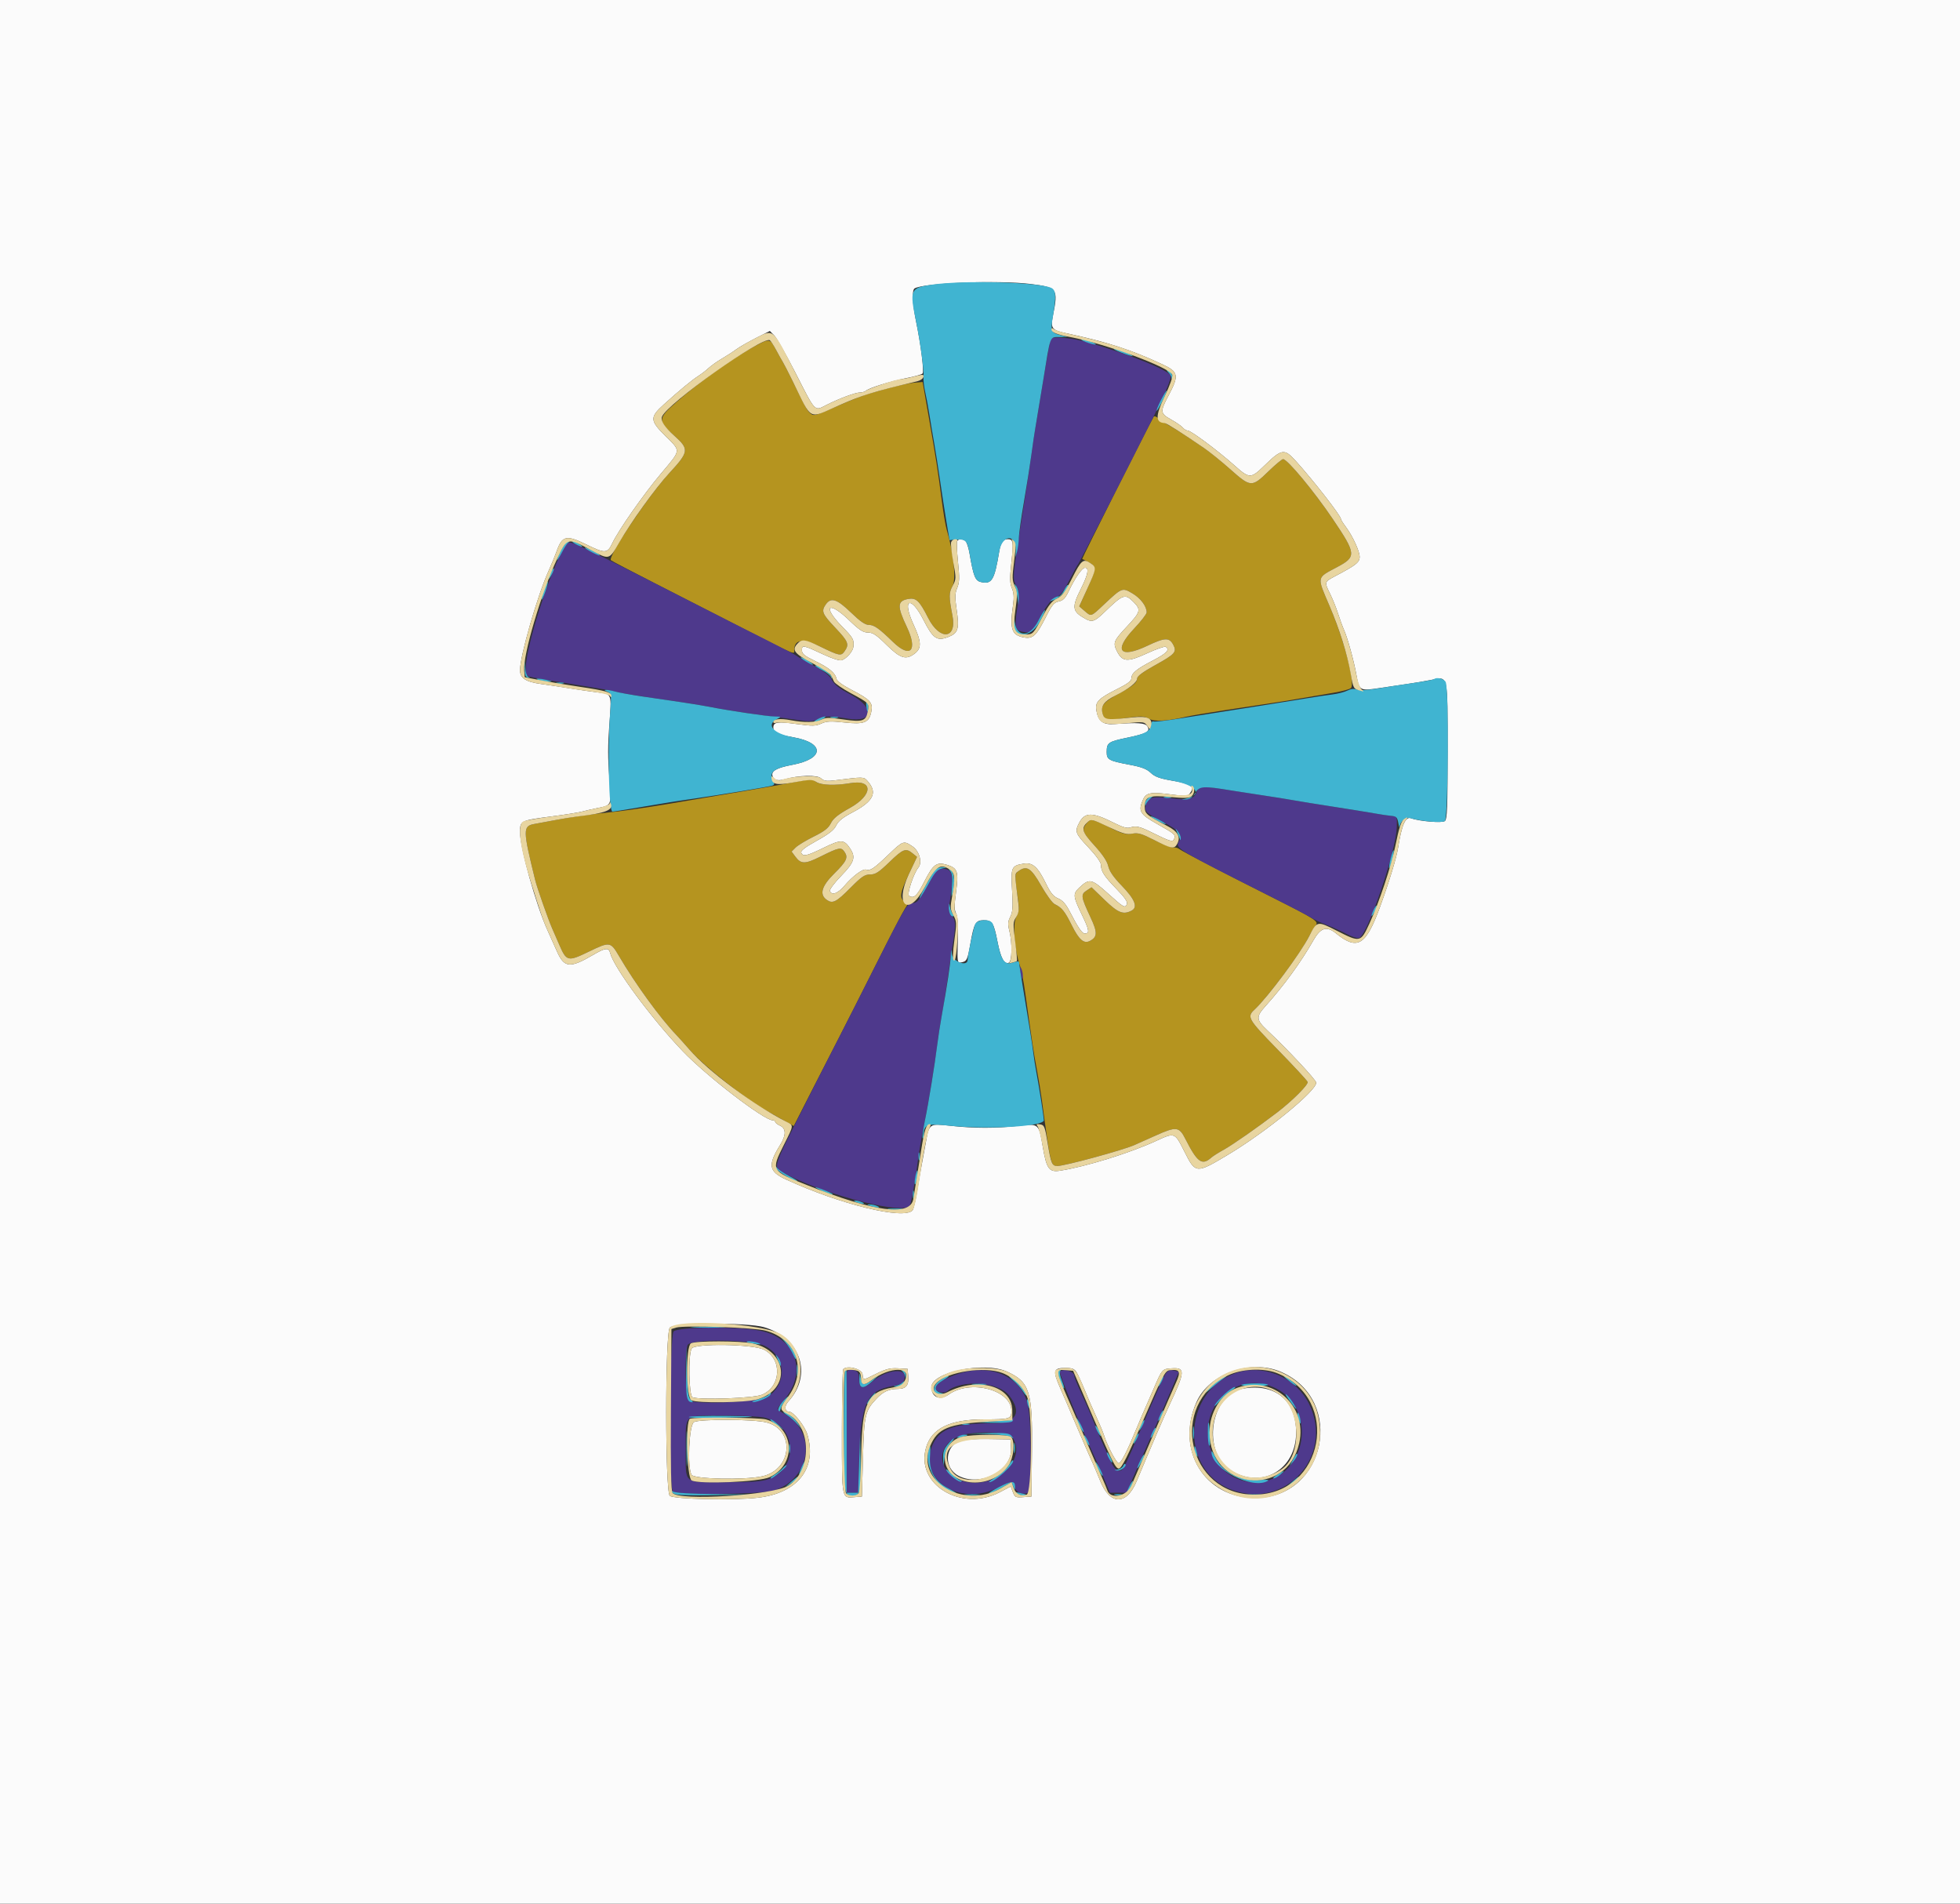 <svg id="svg" version="1.1" xmlns="http://www.w3.org/2000/svg" xmlns:xlink="http://www.w3.org/1999/xlink" width="400" height="388.406" viewBox="0, 0, 400,388.406"><rect x="0" y="0" width="400" height="388.406" fill="#333333" stroke="none"/><g id="svgg"><path id="path0" d="M154.080 70.618 C 149.758 72.904,142.609 78.009,137.906 82.167 C 134.222 85.424,134.207 85.839,137.654 88.938 C 140.682 91.660,140.609 92.181,136.589 96.535 C 132.324 101.156,123.947 113.647,124.674 114.305 C 124.840 114.455,128.912 116.590,133.722 119.049 C 138.533 121.507,146.787 125.727,152.065 128.426 C 162.674 133.852,162.099 133.611,162.099 132.616 C 162.099 130.455,163.883 130.219,167.380 131.918 C 171.337 133.840,171.649 133.900,172.367 132.874 C 173.355 131.463,173.128 130.890,170.457 128.071 C 167.787 125.253,167.564 124.700,168.535 123.313 C 169.583 121.817,170.812 122.215,173.669 124.976 C 175.563 126.805,176.571 127.502,177.325 127.502 C 178.394 127.502,179.375 128.195,182.229 130.964 C 185.815 134.445,187.365 132.751,185.050 127.880 C 183.061 123.695,183.109 122.627,185.301 122.215 C 186.957 121.905,187.624 122.531,189.424 126.085 C 191.781 130.740,195.307 130.425,194.384 125.642 C 193.628 121.721,193.629 120.996,194.399 119.559 C 195.173 118.116,194.613 112.739,193.202 108.066 C 192.976 107.318,192.531 104.694,192.211 102.235 C 191.392 95.917,191.044 93.683,189.584 85.326 L 188.293 77.940 186.761 78.062 C 185.255 78.181,182.012 78.955,177.510 80.270 C 176.258 80.635,173.459 81.719,171.290 82.678 C 166.300 84.883,166.107 84.938,165.378 84.333 C 164.757 83.817,164.523 83.392,161.755 77.745 C 160.864 75.928,159.966 74.179,159.760 73.858 C 159.554 73.537,158.949 72.456,158.417 71.456 C 157.113 69.006,157.124 69.008,154.080 70.618 M235.459 85.005 C 234.607 86.427,220.753 113.971,220.857 114.034 C 220.931 114.080,221.493 114.371,222.107 114.681 C 223.785 115.529,223.771 115.980,221.944 120.010 L 220.260 123.722 221.328 124.640 C 222.727 125.844,222.582 125.891,225.268 123.368 C 228.992 119.870,229.029 119.855,231.090 121.063 C 232.775 122.050,234.014 123.697,234.014 124.949 C 234.014 125.276,232.857 126.770,231.444 128.268 C 227.201 132.766,228.496 134.436,234.152 131.761 C 237.747 130.060,238.623 130.028,239.445 131.564 C 240.217 133.007,239.803 133.474,235.792 135.690 C 233.396 137.013,232.070 137.977,232.070 138.395 C 232.070 139.260,231.177 140.011,228.377 141.504 C 225.420 143.080,224.613 143.974,224.931 145.327 C 225.326 147.005,225.589 147.073,229.567 146.527 C 232.929 146.065,233.452 146.077,234.424 146.634 C 235.568 147.291,238.210 147.150,242.177 146.220 C 243.139 145.995,246.900 145.363,250.534 144.815 C 261.575 143.153,262.474 143.013,265.695 142.448 C 267.405 142.148,270.259 141.660,272.036 141.363 C 273.814 141.067,275.463 140.630,275.701 140.392 C 276.632 139.461,274.329 130.643,271.312 123.586 C 268.723 117.531,268.634 117.969,272.917 115.690 C 276.842 113.601,276.789 113.013,272.031 105.953 C 268.219 100.297,262.731 93.681,261.854 93.685 C 261.615 93.686,260.251 94.823,258.823 96.212 C 255.484 99.459,255.240 99.446,251.118 95.786 C 249.300 94.173,246.939 92.253,245.870 91.520 C 242.303 89.074,240.051 87.616,238.678 86.861 C 237.930 86.450,236.943 85.792,236.484 85.399 C 236.026 85.006,235.564 84.828,235.459 85.005 M160.933 159.802 C 157.234 160.508,149.521 161.834,136.054 164.081 C 132.099 164.741,127.376 165.430,125.559 165.612 C 121.007 166.069,116.544 166.692,113.314 167.322 C 111.817 167.613,109.939 167.964,109.140 168.102 C 106.668 168.528,106.673 169.228,109.233 179.592 C 109.630 181.201,111.909 187.679,112.720 189.504 C 112.910 189.932,113.542 191.384,114.126 192.731 C 115.624 196.189,115.870 196.247,120.206 194.150 C 124.448 192.099,124.605 192.123,126.321 195.057 C 129.610 200.682,134.714 207.710,137.993 211.125 C 138.530 211.685,139.757 213.053,140.719 214.164 C 143.487 217.363,151.967 224.099,156.282 226.528 C 157.023 226.945,158.610 227.840,159.809 228.518 L 161.988 229.749 165.212 223.427 C 166.986 219.949,169.610 214.830,171.044 212.051 C 172.478 209.271,175.978 202.362,178.823 196.696 C 181.667 191.030,184.303 185.948,184.681 185.402 C 185.342 184.446,185.339 184.391,184.618 183.941 C 183.509 183.249,183.687 182.123,185.508 178.291 L 187.148 174.839 186.242 174.106 C 184.851 172.979,184.326 173.177,181.507 175.899 C 179.339 177.992,178.665 178.426,177.578 178.426 C 176.472 178.426,175.849 178.847,173.597 181.116 C 170.665 184.071,169.930 184.447,168.733 183.608 C 167.176 182.519,167.655 180.812,170.231 178.262 C 172.804 175.716,173.157 174.959,172.324 173.770 C 171.646 172.802,171.220 172.891,167.384 174.798 C 164.313 176.325,163.469 176.329,162.349 174.824 L 161.550 173.749 162.364 172.934 C 162.812 172.486,164.467 171.483,166.040 170.705 C 168.230 169.623,169.057 168.979,169.564 167.965 C 170.057 166.977,171.046 166.183,173.451 164.846 C 178.181 162.217,178.254 158.998,173.567 159.784 C 170.503 160.297,167.436 160.198,166.592 159.560 C 165.707 158.891,165.715 158.890,160.933 159.802 M221.893 167.827 C 220.662 169.260,220.803 169.717,223.341 172.498 C 225.024 174.341,225.937 175.704,226.174 176.725 C 226.418 177.778,227.247 178.979,228.928 180.714 C 231.606 183.479,232.255 185.088,230.971 185.776 C 229.247 186.698,228.201 186.291,225.436 183.621 L 222.764 181.042 221.746 181.709 C 220.527 182.508,220.599 182.986,222.568 187.193 C 224.000 190.250,223.975 191.172,222.440 191.976 C 221.207 192.622,220.229 191.786,218.739 188.811 C 217.261 185.860,216.734 185.208,215.216 184.458 C 214.758 184.232,213.514 182.519,212.451 180.653 C 210.400 177.049,209.529 176.512,207.793 177.781 C 207.050 178.324,207.051 178.565,207.812 183.981 C 208.012 185.406,207.910 186.149,207.376 187.139 C 206.614 188.554,207.051 194.033,208.168 197.085 C 208.442 197.833,208.942 200.457,209.280 202.915 C 209.617 205.374,209.984 207.998,210.095 208.746 C 210.206 209.495,210.472 211.331,210.686 212.828 C 210.900 214.325,211.330 216.861,211.642 218.465 C 211.954 220.068,212.386 222.692,212.602 224.295 C 214.416 237.754,214.451 237.901,215.774 237.901 C 217.269 237.901,229.053 234.704,231.487 233.639 C 231.914 233.451,233.881 232.572,235.857 231.685 C 240.072 229.793,240.636 229.858,241.918 232.385 C 244.343 237.166,245.310 237.868,247.180 236.208 C 247.529 235.899,248.688 235.164,249.757 234.576 C 251.522 233.604,256.704 229.988,260.620 226.996 C 263.779 224.582,267.069 221.285,266.861 220.742 C 266.746 220.442,264.031 217.513,260.828 214.232 C 254.671 207.926,254.414 207.486,256.021 205.996 C 258.623 203.582,265.426 194.486,267.047 191.254 C 267.529 190.292,268.181 189.211,268.497 188.851 C 269.222 188.026,268.446 187.515,260.058 183.297 C 249.987 178.231,241.236 173.688,240.659 173.227 C 240.359 172.986,239.805 172.841,239.428 172.905 C 239.050 172.969,237.342 172.309,235.633 171.438 C 233.008 170.101,232.288 169.892,231.004 170.097 C 229.752 170.297,229.010 170.103,226.792 168.992 C 223.074 167.129,222.592 167.014,221.893 167.827 " stroke="none" fill="#b5941f" fill-rule="evenodd"></path><path id="path1" d="M0.000 194.363 L 0.000 388.727 200.000 388.727 L 400.000 388.727 400.000 194.363 L 400.000 0.000 200.000 0.000 L 0.000 0.000 0.000 194.363 M210.337 57.940 C 215.772 58.619,215.987 58.917,214.914 64.264 C 214.363 67.006,214.614 67.356,217.585 67.990 C 225.957 69.778,230.796 71.343,237.221 74.339 C 240.534 75.885,240.666 76.574,238.449 80.753 C 236.720 84.012,236.759 84.343,239.013 85.609 C 240.052 86.192,241.123 86.936,241.393 87.261 C 241.663 87.586,242.114 87.852,242.395 87.852 C 243.046 87.852,248.598 91.991,251.890 94.931 C 254.994 97.702,255.261 97.706,258.026 95.013 C 261.563 91.569,262.103 91.482,264.377 93.985 C 267.968 97.936,273.664 105.248,273.664 105.904 C 273.664 106.053,274.082 106.731,274.592 107.412 C 276.127 109.458,277.604 112.729,277.477 113.800 C 277.355 114.819,276.619 115.370,272.400 117.599 C 270.267 118.727,270.256 118.767,271.467 121.199 C 271.969 122.207,272.687 123.994,273.064 125.170 C 273.441 126.346,273.983 127.833,274.269 128.474 C 275.028 130.178,276.272 134.686,276.828 137.747 C 277.408 140.941,277.519 141.002,281.606 140.378 C 283.331 140.115,285.879 139.738,287.269 139.542 C 288.659 139.345,290.827 138.975,292.086 138.721 C 295.588 138.012,295.432 137.329,295.432 153.379 C 295.432 164.759,295.339 167.135,294.877 167.518 C 294.342 167.962,289.596 167.574,287.980 166.954 C 286.841 166.517,286.054 168.314,285.302 173.071 C 284.988 175.056,283.456 180.058,281.637 185.034 C 278.744 192.949,277.021 193.979,272.632 190.418 C 270.742 188.885,269.513 189.265,268.052 191.837 C 265.511 196.312,261.931 201.224,258.241 205.302 C 256.294 207.453,256.345 208.080,258.643 210.238 C 262.840 214.179,268.610 220.356,268.610 220.906 C 268.610 222.619,258.389 230.957,250.534 235.651 C 244.121 239.484,243.990 239.475,241.747 235.013 C 239.731 231.003,239.769 231.018,235.936 232.787 C 230.582 235.258,221.531 238.061,216.308 238.866 C 214.103 239.206,213.575 238.471,212.813 233.999 C 211.994 229.194,212.038 229.231,207.748 229.722 C 203.264 230.236,198.770 230.231,194.074 229.707 C 189.622 229.211,189.626 229.208,188.936 233.158 C 188.685 234.591,188.325 236.550,188.135 237.512 C 187.946 238.474,187.523 240.912,187.196 242.929 C 186.869 244.946,186.430 246.768,186.220 246.977 C 184.312 248.885,171.550 245.762,160.457 240.673 C 156.850 239.018,156.639 237.760,159.257 233.535 C 160.458 231.598,160.432 230.236,159.184 229.667 C 158.649 229.423,158.212 229.077,158.212 228.898 C 158.212 228.718,157.973 228.571,157.681 228.571 C 155.921 228.571,144.288 219.638,139.359 214.501 C 133.024 207.900,125.281 197.436,124.529 194.461 C 124.231 193.278,123.554 193.357,120.959 194.876 C 116.301 197.603,115.148 197.477,113.647 194.077 C 113.102 192.845,112.244 190.931,111.740 189.824 C 109.404 184.692,106.138 173.036,106.128 169.790 C 106.121 167.453,106.229 167.399,112.536 166.580 C 115.316 166.219,118.115 165.777,118.756 165.596 C 119.397 165.416,120.913 165.071,122.124 164.829 C 124.854 164.285,124.829 164.356,124.332 158.402 C 124.043 154.940,124.045 151.905,124.340 148.082 C 124.849 141.488,124.888 141.609,122.125 141.291 C 120.914 141.151,118.348 140.780,116.424 140.466 C 114.500 140.152,111.826 139.747,110.482 139.566 C 107.296 139.136,106.121 138.370,106.128 136.726 C 106.142 133.783,109.673 121.523,111.976 116.424 C 112.555 115.141,113.262 113.428,113.547 112.616 C 114.737 109.230,115.512 109.055,119.867 111.194 C 123.456 112.955,123.976 112.922,124.943 110.867 C 126.193 108.213,131.292 100.916,134.857 96.679 C 139.064 91.679,139.005 92.135,135.860 89.018 C 132.619 85.807,132.576 85.152,135.434 82.564 C 138.598 79.698,141.168 77.571,142.468 76.745 C 143.110 76.337,144.072 75.597,144.606 75.100 C 145.141 74.603,146.365 73.737,147.328 73.174 C 148.290 72.612,149.602 71.763,150.243 71.287 C 150.884 70.811,152.693 69.771,154.261 68.975 L 157.113 67.529 158.021 68.458 C 158.520 68.970,160.445 72.362,162.299 75.996 C 166.516 84.265,166.164 83.894,168.617 82.650 C 171.283 81.299,174.565 80.078,175.530 80.078 C 175.968 80.078,176.493 79.924,176.696 79.737 C 177.316 79.165,181.847 77.747,184.958 77.152 C 186.577 76.842,188.069 76.421,188.274 76.216 C 188.622 75.868,187.946 70.403,186.971 65.695 C 186.218 62.055,186.081 59.207,186.642 58.854 C 188.445 57.719,203.819 57.126,210.337 57.940 M195.343 110.387 C 195.214 110.594,195.291 112.526,195.512 114.681 C 195.842 117.903,195.813 118.838,195.349 119.950 C 194.882 121.066,194.860 121.825,195.222 124.309 C 195.806 128.313,195.556 129.165,193.567 129.946 C 191.212 130.872,190.428 130.339,188.459 126.474 C 185.867 121.387,184.012 122.177,186.402 127.350 C 188.050 130.918,188.121 132.211,186.731 133.305 C 184.923 134.727,183.784 134.389,180.938 131.584 C 178.866 129.543,178.136 129.057,177.136 129.056 C 176.143 129.054,175.382 128.556,173.276 126.529 C 169.062 122.473,167.736 123.625,171.817 127.797 C 174.135 130.165,174.312 130.482,174.160 131.973 C 174.065 132.900,172.755 134.396,171.762 134.711 C 171.357 134.840,169.830 134.364,168.197 133.599 C 163.946 131.608,163.654 131.547,163.654 132.649 C 163.654 133.407,164.140 133.807,166.380 134.891 C 169.232 136.270,170.481 137.317,170.709 138.519 C 170.792 138.951,171.985 139.825,173.722 140.726 C 177.620 142.748,178.165 143.336,177.824 145.154 C 177.393 147.447,176.412 147.850,172.324 147.408 C 169.502 147.104,168.673 147.144,167.598 147.636 C 166.463 148.155,165.823 148.167,162.656 147.733 C 158.652 147.183,157.823 147.309,157.823 148.468 C 157.823 149.473,158.585 149.839,161.905 150.430 C 168.366 151.580,168.254 154.820,161.710 156.048 C 158.443 156.661,157.276 157.347,157.686 158.414 C 157.981 159.185,158.804 159.377,160.152 158.990 C 163.001 158.173,166.745 158.074,167.541 158.794 C 168.153 159.348,168.688 159.430,170.349 159.221 C 176.262 158.479,176.251 158.478,177.001 159.308 C 179.161 161.694,178.324 163.469,173.955 165.764 C 171.995 166.794,171.072 167.538,170.651 168.427 C 170.221 169.338,169.182 170.153,166.686 171.537 C 164.303 172.858,163.369 173.578,163.521 173.975 C 163.853 174.841,164.627 174.670,168.136 172.956 C 171.665 171.232,172.270 171.253,173.512 173.148 C 174.681 174.933,174.342 175.951,171.660 178.713 C 170.268 180.147,169.258 181.505,169.369 181.795 C 169.741 182.762,170.975 182.318,172.337 180.727 C 174.079 178.692,176.121 177.187,176.791 177.444 C 177.569 177.743,178.371 177.199,181.325 174.374 C 184.326 171.502,184.408 171.474,186.240 172.704 C 187.624 173.634,188.271 175.967,187.430 176.995 C 186.451 178.193,185.037 182.464,185.518 182.774 C 186.503 183.411,187.126 182.831,188.636 179.873 C 190.446 176.327,191.132 175.817,193.248 176.451 C 195.426 177.104,195.677 177.847,195.114 181.970 C 194.734 184.748,194.736 185.638,195.124 186.364 C 195.461 186.993,195.569 188.696,195.473 191.888 C 195.341 196.323,195.365 196.496,196.113 196.372 C 197.309 196.172,197.444 195.901,198.041 192.505 C 198.771 188.354,199.112 187.755,200.744 187.755 C 202.486 187.755,202.815 188.260,203.560 192.076 C 204.220 195.456,204.929 196.794,205.867 196.434 C 206.542 196.175,206.614 192.391,205.991 189.918 C 205.646 188.548,205.681 188.020,206.178 187.058 C 206.673 186.102,206.743 185.079,206.547 181.661 C 206.276 176.918,206.404 176.624,208.921 176.215 C 210.739 175.921,211.803 176.874,213.465 180.286 C 214.396 182.197,214.979 182.909,215.942 183.312 C 216.832 183.684,217.512 184.439,218.264 185.894 C 220.009 189.271,220.831 190.476,221.389 190.476 C 222.422 190.476,222.311 189.768,220.786 186.614 C 218.953 182.824,218.915 182.376,220.311 181.069 C 222.314 179.194,222.765 179.289,226.109 182.297 C 229.362 185.223,229.633 185.371,229.998 184.419 C 230.157 184.005,229.467 183.018,227.892 181.406 C 225.353 178.807,224.684 177.776,224.684 176.458 C 224.684 175.942,223.686 174.546,222.157 172.926 C 219.448 170.054,219.307 169.684,220.232 167.894 C 221.383 165.668,222.926 165.668,227.333 167.893 C 229.065 168.768,230.038 169.048,230.637 168.846 C 231.841 168.439,232.567 168.608,235.184 169.906 C 238.824 171.712,239.355 171.864,239.618 171.177 C 239.954 170.302,239.785 170.152,236.161 168.118 C 232.583 166.110,232.217 165.464,233.303 163.080 C 233.917 161.732,234.933 161.553,238.942 162.086 C 242.050 162.500,242.387 162.480,242.844 161.856 C 243.883 160.435,243.216 159.969,239.137 159.264 C 236.645 158.834,235.674 158.475,234.838 157.674 C 234.016 156.886,232.979 156.493,230.485 156.024 C 226.286 155.235,225.849 154.990,225.856 153.436 C 225.865 151.533,226.171 151.321,230.065 150.511 C 234.051 149.683,234.823 149.245,234.154 148.191 C 233.714 147.498,232.152 147.391,227.501 147.734 C 225.098 147.912,224.144 147.209,223.752 144.970 C 223.448 143.230,224.157 142.505,228.086 140.541 C 230.117 139.526,230.904 138.924,230.904 138.386 C 230.904 137.349,231.945 136.494,235.354 134.730 C 238.113 133.303,238.817 132.539,237.896 131.970 C 237.679 131.836,235.950 132.441,234.054 133.315 C 230.151 135.113,229.079 135.054,228.007 132.981 C 227.075 131.178,227.229 130.769,229.932 127.891 C 232.790 124.848,232.913 124.398,231.322 122.808 C 229.594 121.079,229.219 121.213,225.358 124.937 C 223.390 126.835,222.857 127.013,221.472 126.239 C 218.788 124.739,218.675 123.944,220.603 120.117 C 222.037 117.268,222.314 115.841,221.432 115.841 C 220.830 115.841,219.425 117.859,218.103 120.621 C 217.408 122.074,216.958 122.536,216.066 122.715 C 215.107 122.907,214.680 123.423,213.432 125.903 C 211.526 129.690,210.767 130.397,208.969 130.060 C 206.426 129.583,206.038 128.401,206.760 123.331 C 206.964 121.905,206.890 120.919,206.515 120.027 C 206.078 118.992,206.059 118.016,206.408 114.763 C 206.864 110.525,206.783 110.010,205.661 110.010 C 204.701 110.010,204.231 110.692,203.923 112.536 C 202.947 118.373,202.427 119.246,200.216 118.761 C 199.023 118.499,198.676 117.639,197.869 112.948 C 197.651 111.677,197.254 110.499,196.987 110.330 C 196.324 109.909,195.623 109.933,195.343 110.387 M155.906 270.785 C 163.460 273.004,165.899 280.509,160.846 285.986 C 160.006 286.896,160.140 288.047,161.085 288.047 C 161.935 288.047,164.245 290.946,164.758 292.656 C 166.824 299.552,162.800 304.678,154.601 305.593 C 149.559 306.156,137.529 305.892,136.696 305.200 C 135.716 304.385,135.717 271.960,136.698 270.876 C 137.599 269.880,152.582 269.809,155.906 270.785 M141.142 275.155 C 140.429 276.487,140.589 284.804,141.334 285.090 C 142.867 285.678,153.726 285.288,155.467 284.583 C 159.431 282.975,159.703 277.285,155.908 275.376 C 153.628 274.229,141.733 274.051,141.142 275.155 M176.022 280.369 C 176.173 281.681,176.023 281.687,178.912 280.254 C 180.804 279.315,181.704 279.094,183.263 279.185 L 185.228 279.300 185.351 280.785 C 185.504 282.645,184.911 283.382,183.262 283.382 C 181.423 283.382,180.243 283.922,178.860 285.396 C 176.531 287.879,176.351 288.668,176.115 297.376 L 175.899 305.345 174.414 305.467 C 171.743 305.687,171.817 306.067,171.817 292.145 C 171.817 285.259,171.942 279.500,172.094 279.347 C 172.918 278.524,175.899 279.300,176.022 280.369 M205.510 279.860 C 210.130 281.957,210.743 283.903,210.603 296.016 L 210.496 305.345 208.819 305.466 C 207.272 305.577,207.108 305.497,206.708 304.437 L 206.274 303.287 204.047 304.454 C 196.175 308.580,186.744 302.851,189.002 295.315 C 190.177 291.394,193.903 289.602,200.877 289.602 C 206.087 289.602,206.414 289.500,206.414 287.881 C 206.414 283.580,198.039 281.378,193.629 284.518 C 191.810 285.813,190.086 285.089,190.089 283.030 C 190.092 279.954,200.847 277.743,205.510 279.860 M219.701 279.981 C 220.003 280.462,220.746 282.080,221.352 283.576 C 221.958 285.073,223.018 287.522,223.708 289.018 C 224.398 290.515,225.096 292.177,225.260 292.711 C 225.918 294.862,227.839 298.542,228.304 298.542 C 228.792 298.542,230.011 296.150,232.082 291.128 C 232.665 289.715,233.412 287.962,233.743 287.233 C 234.074 286.505,234.794 284.859,235.344 283.576 C 237.192 279.267,237.151 279.313,239.181 279.182 C 241.930 279.004,241.869 279.870,238.655 286.686 C 237.680 288.753,235.027 294.913,231.960 302.235 C 229.887 307.183,226.537 307.138,224.525 302.136 C 223.796 300.324,223.362 299.319,221.455 295.035 C 220.930 293.854,219.877 291.405,219.115 289.593 C 218.354 287.780,217.117 284.906,216.367 283.205 C 214.792 279.636,214.937 279.106,217.496 279.106 C 218.792 279.106,219.272 279.296,219.701 279.981 M261.467 279.930 C 274.668 285.670,270.574 305.632,256.195 305.632 C 245.846 305.632,239.868 295.924,244.170 286.103 C 246.724 280.272,255.252 277.228,261.467 279.930 M253.644 283.331 C 246.950 284.506,245.220 296.332,251.201 300.029 C 257.523 303.936,264.493 299.897,264.519 292.312 C 264.541 285.723,260.243 282.174,253.644 283.331 M141.594 290.175 C 140.620 290.884,140.251 299.273,141.122 300.900 C 141.598 301.790,151.807 302.017,155.525 301.220 C 161.713 299.893,162.329 291.667,156.350 290.206 C 153.651 289.547,142.490 289.524,141.594 290.175 M196.168 293.883 C 192.798 294.911,192.464 299.480,195.638 301.128 C 200.100 303.444,206.627 300.026,206.338 295.524 L 206.220 293.683 201.749 293.613 C 199.291 293.575,196.779 293.696,196.168 293.883 " stroke="none" fill="#fbfbfb" fill-rule="evenodd"></path><path id="path2" d="M214.454 69.079 C 214.326 69.286,213.600 73.289,212.841 77.974 C 212.082 82.659,211.361 87.017,211.238 87.658 C 211.116 88.299,210.794 90.486,210.522 92.517 C 210.251 94.548,209.571 99.096,209.011 102.624 C 206.577 117.969,206.576 117.979,207.382 119.476 C 208.054 120.724,208.068 121.060,207.580 124.203 C 206.965 128.151,207.195 128.807,209.254 128.983 C 210.591 129.097,210.701 129.010,211.690 127.058 C 213.367 123.748,214.578 122.136,215.681 121.746 C 216.439 121.478,217.130 120.563,218.270 118.319 C 219.125 116.635,219.931 115.170,220.060 115.063 C 220.233 114.920,231.214 93.433,235.492 84.867 C 237.934 79.977,239.077 77.223,238.898 76.657 C 238.539 75.528,230.604 72.333,221.890 69.809 C 219.097 69.000,214.765 68.575,214.454 69.079 M115.959 110.732 C 113.722 112.224,107.289 131.296,107.289 136.436 C 107.289 138.095,106.973 137.931,111.759 138.763 C 113.042 138.986,116.365 139.526,119.145 139.963 C 121.924 140.400,124.835 140.926,125.614 141.131 C 126.936 141.479,128.563 141.739,138.873 143.245 C 141.064 143.565,143.732 144.001,144.801 144.214 C 147.642 144.780,153.837 145.748,157.319 146.170 C 158.986 146.372,161.552 146.717,163.021 146.937 C 165.214 147.266,165.902 147.232,166.870 146.749 C 168.298 146.037,169.406 146.017,173.016 146.636 C 178.236 147.531,178.589 144.363,173.567 141.693 C 171.289 140.482,170.279 139.696,169.792 138.755 C 169.304 137.815,168.265 137.006,165.904 135.731 C 164.132 134.775,162.595 133.887,162.488 133.760 C 162.381 133.632,159.582 132.170,156.268 130.510 C 152.954 128.850,145.695 125.169,140.136 122.329 C 125.534 114.869,123.335 113.770,117.739 111.143 C 116.966 110.780,116.165 110.595,115.959 110.732 M244.347 161.220 C 243.763 163.061,242.956 163.317,239.107 162.881 C 235.105 162.428,234.251 162.656,233.841 164.288 C 233.516 165.584,233.810 165.869,237.449 167.777 C 240.691 169.478,241.339 170.283,240.590 171.683 C 239.826 173.110,239.941 173.179,260.058 183.297 C 263.372 184.963,266.696 186.702,267.444 187.160 C 268.192 187.619,269.671 188.318,270.730 188.714 C 271.789 189.111,273.586 189.924,274.724 190.523 C 275.862 191.121,277.056 191.510,277.377 191.386 C 279.120 190.718,284.882 173.788,285.053 168.835 C 285.131 166.579,285.126 166.569,283.965 166.470 C 283.324 166.416,281.837 166.196,280.661 165.982 C 279.485 165.768,275.724 165.160,272.303 164.629 C 268.882 164.099,265.116 163.489,263.934 163.273 C 262.752 163.058,260.041 162.624,257.909 162.309 C 255.777 161.994,252.896 161.549,251.506 161.319 C 245.863 160.389,244.617 160.371,244.347 161.220 M190.568 178.424 C 190.197 179.064,189.295 180.639,188.564 181.923 C 187.554 183.696,187.024 184.257,186.355 184.257 C 185.144 184.257,184.714 184.962,179.021 196.307 C 176.285 201.759,172.696 208.844,171.047 212.051 C 169.397 215.258,166.507 220.943,164.624 224.684 C 157.113 239.606,157.483 238.107,160.885 239.813 C 169.457 244.111,184.503 247.867,185.659 245.997 C 185.971 245.492,186.826 240.749,187.364 236.540 C 187.555 235.044,188.085 231.983,188.541 229.738 C 189.486 225.085,190.763 217.318,191.288 213.022 C 191.484 211.419,191.895 208.795,192.200 207.191 C 192.506 205.588,193.036 202.264,193.380 199.806 C 193.723 197.347,194.252 193.799,194.556 191.922 C 195.115 188.459,195.035 187.611,194.055 186.619 C 193.675 186.236,193.582 185.604,193.750 184.554 C 194.717 178.504,194.481 177.259,192.367 177.259 C 191.527 177.259,191.071 177.554,190.568 178.424 M208.220 198.251 C 208.527 199.927,208.748 200.243,208.740 198.996 C 208.737 198.479,208.562 197.794,208.352 197.473 C 208.083 197.063,208.044 197.294,208.220 198.251 M137.475 271.654 C 136.646 272.570,136.478 303.475,137.298 304.295 C 138.065 305.062,155.158 304.934,157.827 304.142 C 165.383 301.898,166.855 292.435,160.253 288.555 C 158.273 287.391,158.298 287.703,160.017 285.654 C 164.874 279.865,162.427 272.896,155.042 271.488 C 150.465 270.615,138.311 270.730,137.475 271.654 M156.102 274.626 C 160.357 276.746,160.700 282.243,156.747 284.955 C 155.127 286.066,141.683 286.676,140.497 285.691 C 139.823 285.132,139.694 275.630,140.344 274.416 C 141.035 273.125,153.422 273.290,156.102 274.626 M172.771 279.984 C 172.668 280.254,172.630 285.895,172.686 292.521 L 172.789 304.568 173.955 304.568 L 175.121 304.568 175.356 297.376 C 175.718 286.252,176.883 283.742,182.119 282.811 C 184.030 282.471,184.645 281.994,184.645 280.849 C 184.645 278.996,180.643 279.607,178.072 281.853 C 176.184 283.501,175.316 283.383,175.316 281.480 C 175.316 280.459,175.116 279.890,174.701 279.731 C 173.724 279.356,172.975 279.454,172.771 279.984 M195.903 280.207 C 192.935 281.100,190.777 282.440,190.938 283.288 C 191.085 284.056,192.615 284.412,193.316 283.840 C 196.271 281.430,203.754 281.943,205.926 284.705 C 208.643 288.159,207.424 290.377,202.805 290.387 C 194.996 290.403,191.949 291.419,190.457 294.501 C 186.979 301.686,195.804 307.629,203.779 303.472 C 206.514 302.046,207.191 302.037,207.191 303.426 C 207.191 304.415,208.564 305.064,209.717 304.622 C 210.598 304.284,210.565 289.269,209.678 286.217 C 208.100 280.787,202.331 278.270,195.903 280.207 M216.318 279.897 C 216.110 280.233,220.485 291.015,223.229 296.929 C 223.660 297.858,224.576 299.957,225.264 301.593 L 226.515 304.568 228.217 304.568 L 229.918 304.568 231.167 301.652 C 231.853 300.049,232.922 297.600,233.542 296.210 C 234.162 294.820,235.158 292.546,235.757 291.156 C 236.355 289.767,237.157 287.930,237.540 287.075 C 237.922 286.220,238.764 284.253,239.410 282.704 L 240.585 279.889 239.599 279.641 C 238.352 279.329,237.938 279.784,236.551 282.993 C 235.951 284.383,235.145 286.220,234.761 287.075 C 234.377 287.930,233.596 289.767,233.025 291.156 C 231.886 293.927,229.896 298.401,229.394 299.320 C 228.651 300.678,227.583 300.195,226.637 298.074 C 226.133 296.942,225.297 295.075,224.779 293.926 C 224.261 292.777,223.611 291.202,223.335 290.427 C 223.058 289.653,222.393 288.056,221.858 286.880 C 219.625 281.978,219.242 281.073,219.242 280.696 C 219.242 279.791,216.797 279.122,216.318 279.897 M253.256 279.856 C 241.550 282.688,240.228 299.804,251.393 303.981 C 262.382 308.093,272.349 296.992,267.150 286.431 C 264.670 281.394,258.659 278.549,253.256 279.856 M260.447 283.301 C 267.733 286.955,267.301 298.464,259.755 301.699 C 254.846 303.803,249.078 301.266,247.221 296.184 C 243.955 287.248,252.235 279.182,260.447 283.301 M156.049 289.247 C 162.616 290.901,163.118 299.651,156.770 301.814 C 155.381 302.287,153.321 302.430,147.855 302.430 C 139.304 302.430,139.942 302.977,139.942 295.627 C 139.942 288.296,139.351 288.824,147.558 288.824 C 151.304 288.824,155.125 289.014,156.049 289.247 M206.652 293.307 C 209.197 297.190,204.760 302.532,198.990 302.532 C 191.372 302.532,189.645 294.432,196.890 292.684 C 200.128 291.902,205.976 292.275,206.652 293.307 " stroke="none" fill="#4e398c" fill-rule="evenodd"></path><path id="path3" d="M190.282 58.070 C 185.731 58.728,185.595 59.043,186.971 65.695 C 187.762 69.518,188.601 75.677,188.479 76.776 C 188.409 77.416,188.552 78.814,188.797 79.883 C 189.043 80.952,189.449 83.139,189.700 84.742 C 189.952 86.346,190.391 88.970,190.677 90.573 C 190.962 92.177,191.498 95.588,191.868 98.154 C 192.237 100.719,192.819 104.480,193.160 106.510 L 193.780 110.202 195.141 110.099 C 197.060 109.955,197.419 110.330,197.869 112.948 C 198.676 117.639,199.023 118.499,200.216 118.761 C 202.427 119.246,202.947 118.373,203.923 112.536 C 204.508 109.038,207.432 108.865,207.298 112.336 L 207.245 113.703 207.561 112.536 C 207.735 111.895,207.898 110.641,207.923 109.749 C 207.948 108.857,208.420 105.534,208.972 102.363 C 209.524 99.193,210.210 94.849,210.497 92.711 C 210.784 90.573,211.119 88.299,211.240 87.658 C 211.362 87.017,212.082 82.659,212.841 77.974 C 214.442 68.091,214.173 68.816,216.252 68.765 L 217.881 68.725 216.582 68.418 C 214.503 67.926,214.359 67.597,214.887 64.520 C 215.602 60.353,215.516 59.137,214.480 58.709 C 211.687 57.556,196.599 57.158,190.282 58.070 M221.574 69.776 C 222.323 70.065,223.197 70.300,223.518 70.300 C 223.839 70.300,223.489 70.065,222.741 69.776 C 221.992 69.488,221.118 69.253,220.797 69.253 C 220.476 69.253,220.826 69.488,221.574 69.776 M228.766 71.932 C 229.835 72.350,230.884 72.682,231.098 72.670 C 231.683 72.638,228.079 71.181,227.405 71.177 C 227.085 71.175,227.697 71.515,228.766 71.932 M238.456 76.024 C 238.792 76.360,239.067 76.826,239.067 77.060 C 239.067 77.295,239.169 77.385,239.293 77.260 C 239.607 76.946,238.740 75.413,238.248 75.413 C 238.027 75.413,238.120 75.688,238.456 76.024 M236.909 81.671 C 236.357 82.762,235.970 83.719,236.050 83.798 C 236.129 83.878,236.664 82.986,237.238 81.816 C 237.812 80.646,238.199 79.689,238.098 79.689 C 237.997 79.689,237.462 80.581,236.909 81.671 M114.480 112.342 C 113.938 113.411,113.582 114.286,113.688 114.286 C 113.794 114.286,114.258 113.542,114.719 112.634 C 115.179 111.725,115.751 110.853,115.990 110.696 C 116.297 110.494,116.283 110.409,115.944 110.404 C 115.681 110.401,115.022 111.273,114.480 112.342 M117.396 110.982 C 117.930 111.287,118.542 111.537,118.756 111.537 C 118.970 111.537,118.707 111.287,118.173 110.982 C 117.638 110.676,117.026 110.426,116.812 110.426 C 116.599 110.426,116.861 110.676,117.396 110.982 M119.339 111.743 C 119.339 111.850,120.039 112.295,120.894 112.731 C 121.749 113.167,122.449 113.437,122.449 113.330 C 122.449 113.223,121.749 112.778,120.894 112.342 C 120.039 111.906,119.339 111.636,119.339 111.743 M112.405 116.829 C 111.754 118.259,111.878 118.564,112.582 117.264 C 112.911 116.657,113.108 116.088,113.019 115.999 C 112.930 115.910,112.654 116.284,112.405 116.829 M111.026 120.356 C 110.682 121.366,110.468 122.259,110.550 122.342 C 110.632 122.424,110.981 121.665,111.325 120.655 C 111.670 119.645,111.884 118.751,111.802 118.669 C 111.719 118.587,111.371 119.346,111.026 120.356 M207.055 119.339 C 207.226 119.660,207.478 120.709,207.615 121.672 L 207.865 123.421 207.917 121.843 C 207.947 120.916,207.716 119.954,207.357 119.511 C 207.020 119.096,206.885 119.018,207.055 119.339 M217.104 120.505 C 216.772 121.147,216.276 121.672,216.002 121.672 C 215.728 121.672,215.164 121.933,214.749 122.254 C 214.073 122.775,214.136 122.779,215.355 122.293 C 216.478 121.845,218.660 119.339,217.927 119.339 C 217.806 119.339,217.436 119.864,217.104 120.505 M211.876 126.686 C 210.197 130.012,207.561 130.141,207.090 126.919 L 206.919 125.753 206.861 126.956 C 206.697 130.337,210.246 130.339,212.142 126.960 C 212.849 125.700,213.348 124.589,213.251 124.491 C 213.153 124.394,212.535 125.381,211.876 126.686 M164.344 134.890 C 165.994 135.896,166.534 135.895,165.015 134.888 C 164.373 134.463,163.673 134.115,163.460 134.115 C 163.246 134.114,163.644 134.463,164.344 134.890 M107.055 136.245 C 107.086 137.802,107.230 138.197,107.782 138.247 C 108.225 138.286,108.267 138.244,107.900 138.128 C 107.538 138.015,107.272 137.282,107.172 136.127 L 107.015 134.305 107.055 136.245 M166.375 135.823 C 166.375 135.942,167.061 136.389,167.900 136.817 C 168.739 137.245,169.508 137.864,169.610 138.193 C 169.745 138.629,169.778 138.606,169.733 138.108 C 169.678 137.511,166.375 135.263,166.375 135.823 M110.010 138.776 C 110.544 138.947,111.419 139.083,111.953 139.079 C 112.826 139.073,112.806 139.042,111.759 138.776 C 110.115 138.357,108.703 138.357,110.010 138.776 M292.646 138.582 C 292.539 138.689,290.629 139.039,288.403 139.360 C 286.176 139.681,282.874 140.187,281.065 140.485 C 279.057 140.815,277.435 140.897,276.901 140.694 C 276.323 140.474,275.674 140.544,274.988 140.899 C 274.418 141.195,273.055 141.549,271.961 141.686 C 270.866 141.822,268.484 142.180,266.667 142.481 C 262.899 143.104,252.164 144.815,248.397 145.392 C 247.007 145.605,243.623 146.140,240.877 146.581 C 238.131 147.022,235.674 147.302,235.417 147.204 C 235.156 147.103,234.924 147.376,234.890 147.823 C 234.787 149.190,233.817 149.731,230.072 150.510 C 226.170 151.321,225.865 151.533,225.856 153.436 C 225.849 154.990,226.286 155.235,230.485 156.024 C 232.979 156.493,234.016 156.886,234.838 157.674 C 235.673 158.473,236.644 158.834,239.116 159.260 C 244.249 160.147,245.720 162.205,241.788 162.998 C 240.978 163.162,241.010 163.184,241.977 163.133 C 242.839 163.087,243.340 162.740,243.921 161.788 C 244.791 160.362,245.453 160.321,251.506 161.319 C 252.896 161.549,255.777 161.994,257.909 162.309 C 260.041 162.624,262.752 163.058,263.934 163.273 C 265.116 163.489,268.882 164.099,272.303 164.629 C 275.724 165.160,279.485 165.768,280.661 165.982 C 281.837 166.196,283.324 166.416,283.965 166.470 C 284.966 166.555,285.165 166.763,285.372 167.930 C 285.504 168.678,285.635 168.997,285.663 168.638 C 285.745 167.594,286.900 166.677,287.813 166.932 C 290.276 167.620,294.348 167.958,294.877 167.518 C 295.569 166.944,295.712 140.413,295.030 139.139 C 294.666 138.458,293.129 138.099,292.646 138.582 M113.605 139.432 C 113.980 139.530,114.592 139.530,114.966 139.432 C 115.340 139.334,115.034 139.254,114.286 139.254 C 113.537 139.254,113.231 139.334,113.605 139.432 M123.919 141.125 C 124.794 141.476,124.803 141.540,124.503 145.668 C 123.970 152.994,124.269 165.588,124.976 165.594 C 125.190 165.596,127.464 165.239,130.029 164.801 C 135.795 163.817,138.155 163.440,141.885 162.909 C 146.379 162.268,156.770 160.543,157.531 160.311 C 158.062 160.149,158.126 159.944,157.823 159.377 C 156.859 157.576,157.782 156.785,161.710 156.048 C 168.254 154.820,168.366 151.580,161.905 150.430 C 157.760 149.692,156.196 147.842,158.698 146.636 C 159.492 146.253,159.433 146.212,158.062 146.188 C 156.572 146.162,148.590 144.975,144.801 144.216 C 143.732 144.002,141.108 143.571,138.970 143.259 C 136.832 142.946,133.261 142.422,131.034 142.094 C 128.807 141.766,126.358 141.323,125.592 141.111 C 123.865 140.631,122.714 140.641,123.919 141.125 M176.825 144.303 C 177.004 145.382,177.058 145.437,177.181 144.659 C 177.260 144.153,177.165 143.579,176.969 143.383 C 176.754 143.168,176.696 143.530,176.825 144.303 M166.764 146.777 C 165.450 147.506,166.385 147.479,167.788 146.747 C 168.401 146.427,168.639 146.182,168.319 146.202 C 167.998 146.221,167.298 146.480,166.764 146.777 M169.582 146.429 C 169.956 146.527,170.569 146.527,170.943 146.429 C 171.317 146.332,171.011 146.252,170.262 146.252 C 169.514 146.252,169.208 146.332,169.582 146.429 M234.489 162.704 C 234.014 163.037,233.639 163.606,233.656 163.968 C 233.680 164.500,233.726 164.515,233.897 164.043 C 234.013 163.722,234.480 163.157,234.935 162.788 C 235.969 161.949,235.652 161.890,234.489 162.704 M237.609 162.756 C 237.983 162.854,238.596 162.854,238.970 162.756 C 239.344 162.658,239.038 162.578,238.290 162.578 C 237.541 162.578,237.235 162.658,237.609 162.756 M234.791 166.554 C 234.791 166.661,235.491 167.105,236.346 167.541 C 237.201 167.978,237.901 168.247,237.901 168.140 C 237.901 168.033,237.201 167.589,236.346 167.153 C 235.491 166.716,234.791 166.447,234.791 166.554 M240.159 169.679 C 240.356 170.107,240.614 170.719,240.733 171.040 C 240.920 171.544,240.953 171.540,240.980 171.017 C 240.997 170.684,240.739 170.071,240.406 169.656 C 239.811 168.914,239.807 168.914,240.159 169.679 M283.803 175.154 C 283.552 176.150,283.420 177.038,283.509 177.127 C 283.598 177.216,283.876 176.474,284.127 175.478 C 284.378 174.482,284.510 173.593,284.421 173.504 C 284.332 173.415,284.054 174.158,283.803 175.154 M190.794 177.551 C 190.070 178.401,187.147 183.817,187.699 183.285 C 187.921 183.071,188.772 181.673,189.589 180.177 C 190.793 177.974,191.293 177.412,192.233 177.211 C 193.339 176.974,193.345 176.961,192.383 176.917 C 191.828 176.891,191.113 177.177,190.794 177.551 M193.931 177.752 C 194.323 178.252,194.412 179.149,194.258 181.056 C 194.128 182.662,194.165 183.223,194.353 182.507 C 194.925 180.337,194.800 178.170,194.072 177.599 C 193.454 177.114,193.441 177.128,193.931 177.752 M193.639 184.905 C 193.570 186.000,193.954 186.978,194.453 186.978 C 194.717 186.978,194.716 186.818,194.448 186.492 C 194.229 186.224,193.969 185.569,193.871 185.034 C 193.715 184.188,193.685 184.171,193.639 184.905 M280.335 185.634 C 279.684 187.063,279.808 187.368,280.512 186.069 C 280.841 185.462,281.038 184.893,280.949 184.804 C 280.860 184.715,280.584 185.088,280.335 185.634 M199.021 188.545 C 198.709 189.128,197.478 194.926,197.474 195.834 C 197.467 197.328,194.451 196.222,194.256 194.654 C 194.114 193.511,194.093 193.542,194.037 194.975 C 193.974 196.577,193.285 201.150,192.196 207.191 C 191.868 209.009,191.450 211.720,191.266 213.217 C 190.770 217.261,189.468 225.238,188.740 228.699 C 188.388 230.373,188.183 231.948,188.285 232.198 C 188.388 232.448,188.485 232.205,188.502 231.658 C 188.572 229.401,189.125 229.196,193.814 229.685 C 201.622 230.501,213.022 229.842,213.022 228.576 C 213.022 227.880,212.080 221.820,211.480 218.659 C 211.278 217.590,211.004 215.841,210.872 214.772 C 210.630 212.807,210.200 210.099,208.761 201.474 C 208.325 198.864,207.969 196.555,207.969 196.344 C 207.969 196.097,207.537 196.109,206.767 196.378 C 205.030 196.983,204.324 196.038,203.556 192.076 C 203.208 190.283,202.726 188.578,202.483 188.286 C 201.785 187.445,199.520 187.614,199.021 188.545 M187.457 235.957 C 187.457 236.706,187.537 237.012,187.634 236.638 C 187.732 236.263,187.732 235.651,187.634 235.277 C 187.537 234.903,187.457 235.209,187.457 235.957 M158.291 238.290 C 158.458 238.868,161.935 241.001,162.682 240.984 C 162.896 240.979,162.196 240.529,161.127 239.983 C 160.058 239.438,158.945 238.703,158.653 238.349 C 158.234 237.842,158.158 237.829,158.291 238.290 M186.805 240.060 C 186.659 240.841,186.617 241.557,186.712 241.652 C 186.807 241.747,187.004 241.186,187.150 240.406 C 187.297 239.626,187.339 238.910,187.244 238.815 C 187.149 238.720,186.951 239.280,186.805 240.060 M167.736 242.976 C 168.591 243.380,169.553 243.708,169.874 243.703 C 170.194 243.699,169.582 243.354,168.513 242.936 C 166.080 241.986,165.687 242.006,167.736 242.976 M186.290 243.732 C 186.290 244.480,186.370 244.786,186.468 244.412 C 186.566 244.038,186.566 243.426,186.468 243.052 C 186.370 242.677,186.290 242.983,186.290 243.732 M174.733 245.287 C 175.160 245.470,175.773 245.621,176.093 245.621 C 176.461 245.621,176.389 245.497,175.899 245.287 C 175.471 245.103,174.859 244.953,174.538 244.953 C 174.171 244.953,174.243 245.076,174.733 245.287 M177.648 246.064 C 178.977 246.490,179.999 246.490,179.009 246.064 C 178.581 245.880,177.881 245.735,177.454 245.741 C 176.829 245.751,176.867 245.814,177.648 246.064 M181.438 246.734 C 182.133 246.820,183.270 246.820,183.965 246.734 C 184.660 246.648,184.091 246.577,182.702 246.577 C 181.312 246.577,180.743 246.648,181.438 246.734 M141.612 270.843 C 143.278 270.916,145.902 270.916,147.442 270.842 C 148.983 270.769,147.619 270.709,144.412 270.709 C 141.205 270.710,139.945 270.770,141.612 270.843 M160.231 273.860 C 160.807 274.500,161.544 275.637,161.868 276.385 C 162.192 277.133,162.464 277.518,162.473 277.240 C 162.498 276.394,161.458 274.690,160.290 273.665 L 159.184 272.695 160.231 273.860 M152.413 273.807 C 152.502 273.885,153.275 274.056,154.130 274.186 C 155.214 274.351,155.450 274.316,154.908 274.071 C 154.161 273.733,152.079 273.512,152.413 273.807 M140.027 279.903 C 139.943 285.060,140.151 286.103,141.260 286.103 C 141.472 286.103,141.353 285.884,140.995 285.617 C 140.454 285.213,140.325 284.246,140.228 279.883 L 140.111 274.636 140.027 279.903 M158.527 276.968 C 158.723 277.396,158.982 278.008,159.100 278.328 C 159.287 278.832,159.321 278.829,159.347 278.306 C 159.364 277.972,159.106 277.360,158.774 276.945 C 158.179 276.203,158.175 276.203,158.527 276.968 M162.599 279.689 C 162.602 280.758,162.677 281.149,162.767 280.558 C 162.856 279.967,162.854 279.093,162.761 278.615 C 162.669 278.137,162.596 278.620,162.599 279.689 M172.465 279.754 C 172.323 279.896,172.206 285.459,172.206 292.115 C 172.206 304.835,172.248 305.151,173.955 305.151 C 175.556 305.151,175.709 304.528,175.623 298.367 L 175.541 292.517 175.331 298.542 L 175.121 304.568 173.955 304.568 L 172.789 304.568 172.789 292.031 C 172.789 285.136,172.775 279.494,172.757 279.495 C 172.739 279.495,172.608 279.611,172.465 279.754 M184.114 279.757 C 184.357 279.933,184.652 280.428,184.769 280.855 C 184.938 281.468,184.968 281.434,184.911 280.691 C 184.872 280.174,184.577 279.679,184.257 279.593 C 183.871 279.489,183.823 279.544,184.114 279.757 M215.954 279.858 C 215.722 280.232,216.889 283.532,217.158 283.263 C 217.241 283.180,217.038 282.466,216.708 281.675 C 216.378 280.885,216.211 280.071,216.337 279.866 C 216.463 279.662,216.479 279.495,216.372 279.495 C 216.266 279.495,216.077 279.658,215.954 279.858 M175.374 281.341 C 175.301 283.422,176.157 283.558,178.081 281.772 L 179.397 280.550 177.907 281.622 C 176.284 282.789,175.853 282.646,175.598 280.855 C 175.466 279.927,175.420 280.027,175.374 281.341 M192.115 281.442 C 190.067 282.691,190.105 284.606,192.176 284.509 C 192.908 284.475,192.891 284.440,192.033 284.201 C 190.533 283.783,190.605 282.732,192.198 281.792 C 192.961 281.341,193.586 280.903,193.586 280.817 C 193.586 280.568,193.463 280.620,192.115 281.442 M206.828 281.713 C 207.516 282.292,208.403 283.298,208.800 283.948 C 209.196 284.599,209.522 284.909,209.522 284.637 C 209.524 284.048,206.477 280.661,205.946 280.661 C 205.743 280.661,206.140 281.134,206.828 281.713 M236.798 281.649 C 236.147 283.079,236.271 283.384,236.975 282.084 C 237.304 281.477,237.500 280.908,237.411 280.819 C 237.322 280.730,237.046 281.104,236.798 281.649 M248.552 281.770 C 247.718 282.380,246.686 283.296,246.259 283.805 C 245.831 284.315,246.182 284.121,247.039 283.376 C 247.897 282.631,249.034 281.724,249.566 281.361 C 250.099 280.999,250.430 280.692,250.301 280.681 C 250.173 280.670,249.386 281.160,248.552 281.770 M262.002 280.783 C 262.002 280.879,262.644 281.447,263.429 282.046 C 264.214 282.644,264.733 282.936,264.583 282.693 C 264.276 282.195,262.002 280.513,262.002 280.783 M184.043 282.178 C 183.840 282.371,183.324 282.613,182.896 282.716 C 182.159 282.893,182.161 282.905,182.946 282.948 C 183.400 282.973,183.990 282.731,184.257 282.410 C 184.784 281.774,184.636 281.614,184.043 282.178 M198.542 282.497 C 199.237 282.583,200.374 282.583,201.069 282.497 C 201.764 282.411,201.195 282.340,199.806 282.340 C 198.416 282.340,197.847 282.411,198.542 282.497 M253.366 282.535 C 252.999 282.680,254.163 282.799,255.951 282.799 C 257.740 282.799,259.002 282.670,258.756 282.513 C 258.202 282.160,254.273 282.175,253.366 282.535 M249.932 284.417 C 249.065 285.201,248.172 286.207,247.947 286.653 C 247.722 287.099,248.111 286.787,248.811 285.960 C 249.511 285.133,250.623 284.128,251.281 283.726 C 251.939 283.325,252.260 282.995,251.993 282.995 C 251.727 282.994,250.799 283.634,249.932 284.417 M156.855 284.542 C 156.725 284.752,155.796 285.177,154.791 285.487 C 153.786 285.796,153.276 286.061,153.657 286.076 C 154.553 286.111,156.874 285.141,157.216 284.588 C 157.361 284.352,157.393 284.159,157.286 284.159 C 157.179 284.159,156.985 284.332,156.855 284.542 M177.962 284.840 C 177.277 285.637,176.763 286.492,176.969 286.492 C 177.048 286.492,177.501 285.967,177.975 285.326 C 178.912 284.058,178.904 283.743,177.962 284.840 M262.978 285.520 C 264.535 287.684,264.966 288.085,264.098 286.563 C 263.693 285.854,263.024 284.979,262.610 284.619 C 262.173 284.239,262.327 284.616,262.978 285.520 M159.604 286.136 C 159.037 286.810,158.720 287.533,158.880 287.788 C 159.066 288.084,159.216 287.971,159.311 287.464 C 159.390 287.036,159.819 286.293,160.262 285.811 C 160.706 285.330,160.966 284.937,160.841 284.937 C 160.716 284.937,160.159 285.476,159.604 286.136 M209.578 285.714 C 209.578 286.035,209.729 286.647,209.913 287.075 C 210.123 287.565,210.247 287.637,210.247 287.269 C 210.247 286.948,210.096 286.336,209.913 285.909 C 209.702 285.419,209.578 285.347,209.578 285.714 M236.798 288.646 C 236.147 290.076,236.271 290.381,236.975 289.081 C 237.304 288.474,237.500 287.905,237.411 287.816 C 237.322 287.727,237.046 288.101,236.798 288.646 M160.698 288.794 C 161.316 289.201,162.249 290.031,162.770 290.637 L 163.718 291.740 162.919 290.527 C 162.156 289.371,160.527 288.044,159.878 288.049 C 159.710 288.051,160.079 288.386,160.698 288.794 M264.789 288.435 C 264.809 289.445,265.421 291.104,265.434 290.185 C 265.441 289.757,265.296 289.057,265.112 288.630 C 264.907 288.153,264.782 288.078,264.789 288.435 M140.584 289.116 C 140.485 289.276,142.967 289.361,146.100 289.304 C 155.121 289.139,155.919 288.970,148.031 288.894 C 144.035 288.856,140.684 288.955,140.584 289.116 M219.663 289.407 C 219.663 289.621,219.998 290.408,220.408 291.156 C 220.818 291.905,221.153 292.342,221.153 292.128 C 221.153 291.914,220.818 291.127,220.408 290.379 C 219.998 289.631,219.663 289.193,219.663 289.407 M157.834 290.245 C 158.362 290.599,159.155 291.168,159.595 291.509 C 160.035 291.849,159.787 291.560,159.044 290.865 C 158.301 290.170,157.509 289.602,157.283 289.602 C 157.057 289.602,157.305 289.891,157.834 290.245 M202.915 289.990 L 199.223 290.230 202.795 290.305 C 204.842 290.347,206.471 290.213,206.608 289.990 C 206.740 289.776,206.795 289.635,206.728 289.676 C 206.662 289.717,204.947 289.858,202.915 289.990 M232.911 290.590 C 232.259 292.019,232.384 292.324,233.088 291.025 C 233.417 290.418,233.613 289.849,233.524 289.760 C 233.435 289.671,233.159 290.045,232.911 290.590 M140.097 295.627 C 140.098 298.834,140.158 300.094,140.231 298.427 C 140.304 296.761,140.304 294.137,140.230 292.596 C 140.156 291.056,140.097 292.420,140.097 295.627 M246.490 292.128 C 246.476 293.411,246.605 294.681,246.775 294.950 C 246.946 295.219,247.018 294.344,246.936 293.006 C 246.732 289.708,246.520 289.291,246.490 292.128 M196.404 290.647 C 196.778 290.745,197.391 290.745,197.765 290.647 C 198.139 290.549,197.833 290.469,197.085 290.469 C 196.336 290.469,196.030 290.549,196.404 290.647 M243.460 292.323 C 243.460 293.499,243.532 293.980,243.621 293.392 C 243.711 292.804,243.711 291.842,243.621 291.254 C 243.532 290.666,243.460 291.147,243.460 292.323 M223.546 290.962 C 223.546 291.176,223.796 291.788,224.101 292.323 C 224.407 292.857,224.657 293.120,224.657 292.906 C 224.657 292.692,224.407 292.080,224.101 291.545 C 223.796 291.011,223.546 290.748,223.546 290.962 M235.243 292.145 C 234.592 293.574,234.716 293.879,235.420 292.580 C 235.749 291.973,235.945 291.404,235.856 291.315 C 235.768 291.226,235.491 291.599,235.243 292.145 M201.727 292.613 C 204.125 292.688,206.034 292.933,206.392 293.212 C 206.924 293.626,206.933 293.601,206.464 293.003 C 206.007 292.421,205.333 292.334,201.799 292.405 L 197.668 292.487 201.727 292.613 M231.744 293.311 C 231.093 294.741,231.217 295.046,231.922 293.746 C 232.250 293.139,232.447 292.570,232.358 292.481 C 232.269 292.392,231.993 292.766,231.744 293.311 M195.530 293.118 C 195.104 293.406,195.261 293.442,196.113 293.252 C 197.542 292.932,197.852 292.709,196.858 292.717 C 196.448 292.721,195.850 292.901,195.530 293.118 M221.213 292.906 C 221.213 293.120,221.463 293.732,221.769 294.266 C 222.074 294.801,222.324 295.063,222.324 294.849 C 222.324 294.636,222.074 294.023,221.769 293.489 C 221.463 292.954,221.213 292.692,221.213 292.906 M193.426 294.685 C 192.665 295.590,192.432 296.276,192.472 297.503 L 192.524 299.125 192.780 297.293 C 192.937 296.164,193.391 295.082,193.962 294.475 C 194.471 293.932,194.785 293.489,194.660 293.489 C 194.535 293.489,193.980 294.027,193.426 294.685 M206.909 295.432 C 206.909 296.395,206.984 296.788,207.077 296.307 C 207.170 295.826,207.170 295.039,207.077 294.558 C 206.984 294.077,206.909 294.470,206.909 295.432 M161.031 295.627 C 161.035 296.482,161.115 296.786,161.208 296.303 C 161.301 295.819,161.297 295.119,161.200 294.748 C 161.103 294.376,161.027 294.772,161.031 295.627 M189.464 296.039 C 188.581 299.556,192.001 304.762,195.195 304.762 C 195.456 304.762,194.726 304.281,193.573 303.693 C 190.810 302.284,189.561 300.097,189.797 297.085 C 189.972 294.858,189.853 294.487,189.464 296.039 M243.738 295.659 C 243.741 296.069,243.921 296.667,244.138 296.987 C 244.426 297.413,244.462 297.256,244.272 296.404 C 243.952 294.975,243.730 294.665,243.738 295.659 M247.240 296.210 C 247.198 299.720,255.714 304.065,258.798 302.107 C 259.067 301.936,258.255 301.871,256.993 301.962 C 253.077 302.246,249.373 300.310,247.987 297.255 C 247.580 296.359,247.244 295.889,247.240 296.210 M225.878 296.404 C 225.878 296.618,226.128 297.230,226.433 297.765 C 226.739 298.299,226.989 298.562,226.989 298.348 C 226.989 298.134,226.739 297.522,226.433 296.987 C 226.128 296.453,225.878 296.190,225.878 296.404 M232.723 297.977 C 231.810 299.892,231.938 300.218,232.893 298.408 C 233.326 297.586,233.612 296.845,233.528 296.761 C 233.444 296.677,233.082 297.224,232.723 297.977 M263.843 297.864 L 263.157 299.125 263.940 298.208 C 264.606 297.427,264.962 296.593,264.626 296.601 C 264.572 296.602,264.220 297.171,263.843 297.864 M163.586 299.338 C 163.227 300.183,163.004 300.875,163.090 300.875 C 163.375 300.875,164.481 298.495,164.358 298.145 C 164.291 297.956,163.944 298.492,163.586 299.338 M205.874 298.963 C 205.492 299.610,204.364 300.650,203.367 301.276 C 202.370 301.903,201.690 302.418,201.854 302.422 C 203.001 302.450,207.291 298.512,206.728 297.949 C 206.639 297.861,206.255 298.317,205.874 298.963 M223.551 298.348 C 223.551 298.562,223.886 299.349,224.295 300.097 C 224.705 300.845,225.040 301.283,225.040 301.069 C 225.040 300.855,224.705 300.068,224.295 299.320 C 223.886 298.571,223.551 298.134,223.551 298.348 M229.226 299.078 C 229.106 299.392,228.603 299.725,228.109 299.820 C 227.275 299.979,227.270 299.995,228.038 300.044 C 228.850 300.096,230.043 299.107,229.647 298.710 C 229.536 298.600,229.347 298.765,229.226 299.078 M159.717 299.577 C 159.424 299.932,158.659 300.544,158.017 300.936 C 157.376 301.328,157.073 301.650,157.343 301.651 C 157.831 301.652,160.961 298.962,160.495 298.942 C 160.360 298.936,160.011 299.222,159.717 299.577 M193.152 300.013 C 193.670 300.981,195.865 302.612,196.200 302.278 C 196.330 302.147,196.238 302.041,195.996 302.041 C 195.754 302.041,194.918 301.403,194.138 300.623 C 193.349 299.834,192.912 299.563,193.152 300.013 M260.641 300.901 C 260.000 301.312,259.674 301.649,259.918 301.650 C 260.162 301.651,260.774 301.308,261.279 300.888 C 262.434 299.925,262.156 299.931,260.641 300.901 M161.322 302.477 C 159.967 303.665,159.966 303.666,161.213 302.837 C 161.901 302.379,162.567 301.838,162.693 301.634 C 163.068 301.027,162.757 301.218,161.322 302.477 M263.557 302.477 C 262.202 303.665,262.202 303.666,263.448 302.837 C 264.136 302.379,264.803 301.838,264.929 301.634 C 265.304 301.027,264.993 301.218,263.557 302.477 M203.756 303.468 C 202.401 304.180,201.512 304.762,201.781 304.762 C 202.050 304.762,203.206 304.233,204.351 303.587 L 206.433 302.412 206.787 303.296 C 207.136 304.163,207.143 304.164,207.167 303.346 C 207.205 302.043,206.415 302.071,203.756 303.468 M230.397 303.406 C 230.041 304.152,229.830 304.762,229.928 304.762 C 230.194 304.762,231.374 302.382,231.196 302.204 C 231.112 302.120,230.752 302.661,230.397 303.406 M137.171 304.470 C 137.655 305.088,138.531 305.142,146.695 305.061 L 155.685 304.972 146.775 304.859 C 140.464 304.780,137.686 304.607,137.251 304.269 C 136.709 303.846,136.700 303.870,137.171 304.470 M207.580 304.744 C 207.901 304.961,208.499 305.141,208.908 305.145 C 209.903 305.153,209.593 304.930,208.163 304.610 C 207.312 304.420,207.154 304.456,207.580 304.744 M196.979 305.042 C 197.669 305.128,198.893 305.130,199.700 305.046 C 200.506 304.961,199.942 304.891,198.445 304.889 C 196.948 304.888,196.289 304.957,196.979 305.042 M227.502 305.030 C 227.877 305.128,228.489 305.128,228.863 305.030 C 229.237 304.932,228.931 304.852,228.183 304.852 C 227.434 304.852,227.128 304.932,227.502 305.030 M254.510 305.042 C 255.200 305.128,256.425 305.130,257.231 305.046 C 258.038 304.961,257.473 304.891,255.977 304.889 C 254.480 304.888,253.820 304.957,254.510 305.042 " stroke="none" fill="#40b4d1" fill-rule="evenodd"></path><path id="path4" d="M214.577 67.188 C 214.577 67.813,215.637 68.248,218.465 68.782 C 225.668 70.144,238.654 74.941,239.234 76.454 C 239.386 76.849,238.762 78.614,237.656 80.920 C 235.781 84.830,235.784 86.215,237.670 86.321 C 238.074 86.344,241.134 88.283,245.722 91.421 C 246.872 92.209,249.300 94.173,251.118 95.786 C 255.240 99.446,255.484 99.459,258.823 96.212 C 260.251 94.823,261.615 93.686,261.854 93.685 C 262.731 93.681,268.219 100.297,272.031 105.953 C 276.789 113.013,276.842 113.601,272.917 115.690 C 268.634 117.969,268.723 117.531,271.312 123.586 C 273.391 128.448,274.942 133.422,275.666 137.540 C 276.180 140.468,276.213 140.527,277.551 140.910 C 278.405 141.155,278.446 141.125,277.892 140.662 C 277.545 140.373,277.052 138.999,276.797 137.609 C 276.249 134.627,275.002 130.118,274.269 128.474 C 273.983 127.833,273.441 126.346,273.064 125.170 C 272.687 123.994,271.969 122.207,271.467 121.199 C 270.256 118.767,270.267 118.727,272.400 117.599 C 276.619 115.370,277.355 114.819,277.477 113.800 C 277.604 112.729,276.127 109.458,274.592 107.412 C 274.082 106.731,273.664 106.053,273.664 105.904 C 273.664 105.248,267.968 97.936,264.377 93.985 C 262.103 91.482,261.563 91.569,258.026 95.013 C 255.261 97.706,254.994 97.702,251.890 94.931 C 248.598 91.991,243.046 87.852,242.395 87.852 C 242.114 87.852,241.663 87.586,241.393 87.261 C 241.123 86.936,240.052 86.192,239.013 85.609 C 236.759 84.343,236.720 84.012,238.449 80.753 C 240.666 76.574,240.534 75.885,237.221 74.339 C 230.813 71.351,226.499 69.953,217.687 68.010 C 216.511 67.750,215.330 67.365,215.063 67.152 C 214.736 66.892,214.577 66.904,214.577 67.188 M154.130 69.034 C 152.634 69.800,150.884 70.815,150.243 71.289 C 149.602 71.764,148.290 72.612,147.328 73.174 C 146.365 73.737,145.141 74.603,144.606 75.100 C 144.072 75.597,143.110 76.337,142.468 76.745 C 141.168 77.571,138.598 79.698,135.434 82.564 C 132.576 85.152,132.619 85.807,135.860 89.018 C 139.005 92.135,139.064 91.679,134.857 96.679 C 131.292 100.916,126.193 108.213,124.943 110.867 C 123.976 112.922,123.456 112.955,119.867 111.194 C 115.512 109.055,114.737 109.230,113.547 112.616 C 113.262 113.428,112.555 115.141,111.976 116.424 C 109.673 121.523,106.142 133.783,106.128 136.726 C 106.121 138.369,107.295 139.136,110.482 139.566 C 111.826 139.748,113.975 140.081,115.258 140.306 C 116.540 140.531,119.073 140.901,120.885 141.128 C 122.697 141.355,124.312 141.749,124.474 142.004 C 124.697 142.355,124.771 142.347,124.775 141.973 C 124.784 141.253,123.592 140.911,118.367 140.137 C 115.802 139.757,112.216 139.160,110.398 138.810 L 107.094 138.174 106.978 136.791 C 106.714 133.668,110.480 120.925,113.707 114.019 C 115.739 109.671,115.794 109.656,120.476 112.170 C 124.390 114.271,124.292 114.295,126.362 110.714 C 128.835 106.436,133.776 99.582,136.565 96.562 C 140.611 92.178,140.685 91.663,137.654 88.938 C 135.578 87.071,134.786 85.851,135.107 85.014 C 136.114 82.390,155.661 68.532,157.100 69.421 C 157.292 69.540,157.885 70.456,158.417 71.456 C 158.949 72.456,159.554 73.537,159.760 73.858 C 159.966 74.179,160.864 75.928,161.755 77.745 C 165.823 86.044,164.838 85.529,171.234 82.704 C 175.897 80.644,178.161 79.948,187.169 77.801 C 187.809 77.648,188.386 77.247,188.451 76.909 C 188.557 76.358,188.358 76.350,186.523 76.826 C 185.397 77.118,184.184 77.357,183.827 77.357 C 182.969 77.357,177.168 79.288,176.696 79.731 C 176.493 79.922,175.968 80.078,175.530 80.078 C 174.565 80.078,171.283 81.299,168.617 82.650 C 166.164 83.893,166.518 84.266,162.294 75.996 C 157.595 66.797,157.935 67.088,154.130 69.034 M194.116 110.591 C 193.994 110.910,194.181 112.735,194.532 114.646 C 195.150 118.008,195.145 118.167,194.408 119.543 C 193.629 120.997,193.626 121.712,194.384 125.642 C 195.307 130.425,191.781 130.740,189.424 126.085 C 187.624 122.531,186.957 121.905,185.301 122.215 C 183.109 122.627,183.061 123.695,185.050 127.880 C 187.365 132.751,185.815 134.445,182.229 130.964 C 179.375 128.195,178.394 127.502,177.325 127.502 C 176.571 127.502,175.563 126.805,173.669 124.976 C 170.812 122.215,169.583 121.817,168.535 123.313 C 167.564 124.700,167.787 125.253,170.457 128.071 C 173.128 130.890,173.355 131.463,172.367 132.874 C 171.649 133.900,171.337 133.840,167.380 131.918 C 164.275 130.410,163.638 130.334,162.708 131.361 C 161.547 132.644,162.120 133.380,165.792 135.318 C 167.716 136.335,169.422 137.441,169.582 137.776 C 169.742 138.112,170.020 138.693,170.199 139.067 C 170.377 139.441,171.902 140.493,173.586 141.405 C 177.407 143.473,177.412 143.478,177.097 145.156 C 176.725 147.139,176.016 147.368,172.067 146.784 C 169.263 146.370,168.514 146.374,167.680 146.806 C 166.484 147.427,164.144 147.474,161.303 146.935 C 159.211 146.539,157.823 146.701,157.823 147.341 C 157.823 147.534,158.092 147.589,158.421 147.463 C 158.749 147.336,160.655 147.458,162.656 147.733 C 165.823 148.167,166.463 148.155,167.598 147.636 C 168.673 147.144,169.502 147.104,172.324 147.408 C 176.412 147.850,177.393 147.447,177.824 145.154 C 178.165 143.336,177.620 142.748,173.722 140.726 C 171.985 139.825,170.792 138.951,170.709 138.519 C 170.481 137.317,169.232 136.270,166.380 134.891 C 164.140 133.807,163.654 133.407,163.654 132.649 C 163.654 131.547,163.946 131.608,168.197 133.599 C 169.830 134.364,171.357 134.840,171.762 134.711 C 172.755 134.396,174.065 132.900,174.160 131.973 C 174.312 130.482,174.135 130.165,171.817 127.797 C 167.736 123.625,169.062 122.473,173.276 126.529 C 175.382 128.556,176.143 129.054,177.136 129.056 C 178.136 129.057,178.866 129.543,180.938 131.584 C 183.784 134.389,184.923 134.727,186.731 133.305 C 188.121 132.211,188.050 130.918,186.402 127.350 C 184.012 122.177,185.867 121.387,188.459 126.474 C 190.428 130.339,191.212 130.872,193.567 129.946 C 195.556 129.165,195.806 128.313,195.222 124.309 C 194.860 121.825,194.882 121.066,195.349 119.950 C 195.813 118.838,195.842 117.903,195.512 114.681 C 195.291 112.526,195.214 110.594,195.343 110.387 C 195.471 110.179,195.297 110.010,194.957 110.010 C 194.617 110.010,194.239 110.271,194.116 110.591 M206.551 110.292 C 206.709 110.555,206.644 112.566,206.408 114.763 C 206.059 118.016,206.078 118.992,206.515 120.027 C 206.890 120.919,206.964 121.905,206.760 123.331 C 206.038 128.401,206.426 129.583,208.969 130.060 C 210.767 130.397,211.526 129.690,213.432 125.903 C 214.680 123.423,215.107 122.907,216.066 122.715 C 216.958 122.536,217.408 122.074,218.103 120.621 C 219.425 117.859,220.830 115.841,221.432 115.841 C 222.314 115.841,222.037 117.268,220.603 120.117 C 218.675 123.944,218.788 124.739,221.472 126.239 C 222.857 127.013,223.390 126.835,225.358 124.937 C 229.219 121.213,229.594 121.079,231.322 122.808 C 232.913 124.398,232.790 124.848,229.932 127.891 C 227.229 130.769,227.075 131.178,228.007 132.981 C 229.079 135.054,230.151 135.113,234.054 133.315 C 235.950 132.441,237.679 131.836,237.896 131.970 C 238.817 132.539,238.113 133.303,235.354 134.730 C 231.945 136.494,230.904 137.349,230.904 138.386 C 230.904 138.924,230.117 139.526,228.086 140.541 C 224.157 142.505,223.448 143.230,223.752 144.970 C 224.239 147.748,224.997 148.041,230.360 147.527 C 233.327 147.243,233.543 147.274,234.101 148.070 C 234.690 148.911,234.693 148.911,234.901 148.114 C 235.309 146.555,234.170 146.029,231.119 146.370 C 225.864 146.956,225.370 146.893,225.018 145.591 C 224.602 144.050,225.284 143.099,227.655 141.912 C 230.401 140.537,232.070 139.223,232.070 138.435 C 232.070 137.966,233.260 137.088,235.792 135.690 C 239.803 133.474,240.217 133.007,239.445 131.564 C 238.623 130.028,237.747 130.060,234.152 131.761 C 228.496 134.436,227.201 132.766,231.444 128.268 C 232.857 126.770,234.014 125.276,234.014 124.949 C 234.014 123.697,232.775 122.050,231.090 121.063 C 229.029 119.855,228.992 119.870,225.268 123.368 C 222.582 125.892,222.727 125.845,221.323 124.637 L 220.252 123.715 221.885 120.150 C 223.803 115.963,223.829 115.745,222.515 114.884 C 221.057 113.929,220.677 114.249,218.752 118.048 C 217.374 120.767,216.741 121.610,215.693 122.117 C 214.702 122.598,213.997 123.470,212.867 125.616 C 210.901 129.348,210.811 129.446,209.342 129.446 C 207.044 129.446,206.651 128.511,207.229 124.423 C 207.669 121.316,207.655 120.748,207.104 119.594 C 206.556 118.444,206.539 117.833,206.962 114.528 C 207.383 111.246,207.369 110.709,206.854 110.292 C 206.389 109.916,206.325 109.916,206.551 110.292 M157.434 158.499 C 157.434 160.068,158.378 160.295,162.085 159.617 C 165.339 159.022,165.774 159.016,166.600 159.557 C 167.605 160.215,170.438 160.308,173.567 159.784 C 178.254 158.998,178.181 162.217,173.451 164.846 C 171.046 166.183,170.057 166.977,169.564 167.965 C 169.057 168.979,168.230 169.623,166.040 170.705 C 164.467 171.483,162.812 172.486,162.364 172.934 L 161.550 173.749 162.349 174.824 C 163.469 176.329,164.313 176.325,167.384 174.798 C 171.220 172.891,171.646 172.802,172.324 173.770 C 173.157 174.959,172.804 175.716,170.231 178.262 C 167.655 180.812,167.176 182.519,168.733 183.608 C 169.930 184.447,170.665 184.071,173.597 181.116 C 175.849 178.847,176.472 178.426,177.578 178.426 C 178.665 178.426,179.339 177.992,181.507 175.899 C 184.326 173.177,184.851 172.979,186.242 174.106 L 187.148 174.839 185.478 178.355 C 182.438 184.752,185.402 187.249,188.695 181.065 C 191.036 176.669,191.892 176.077,193.888 177.476 C 194.890 178.177,194.972 179.279,194.298 182.940 C 193.893 185.138,193.922 185.552,194.565 186.747 C 195.236 187.992,195.251 188.353,194.773 191.834 C 194.435 194.291,194.390 195.712,194.641 195.963 C 194.892 196.214,195.111 195.316,195.277 193.352 C 195.649 188.948,195.587 186.802,195.073 186.287 C 194.722 185.937,194.728 184.970,195.097 182.148 C 195.664 177.815,195.434 177.106,193.248 176.451 C 191.132 175.817,190.446 176.327,188.636 179.873 C 187.126 182.831,186.503 183.411,185.518 182.774 C 185.037 182.464,186.451 178.193,187.430 176.995 C 188.271 175.967,187.624 173.634,186.240 172.704 C 184.408 171.474,184.326 171.502,181.325 174.374 C 178.371 177.199,177.569 177.743,176.791 177.444 C 176.121 177.187,174.079 178.692,172.337 180.727 C 170.975 182.318,169.741 182.762,169.369 181.795 C 169.258 181.505,170.268 180.147,171.660 178.713 C 174.342 175.951,174.681 174.933,173.512 173.148 C 172.270 171.253,171.665 171.232,168.136 172.956 C 164.627 174.670,163.853 174.841,163.521 173.975 C 163.369 173.578,164.303 172.858,166.686 171.537 C 169.182 170.153,170.221 169.338,170.651 168.427 C 171.072 167.538,171.995 166.794,173.955 165.764 C 178.324 163.469,179.161 161.694,177.001 159.308 C 176.251 158.478,176.262 158.479,170.349 159.221 C 168.667 159.433,168.156 159.351,167.513 158.769 C 166.740 158.070,161.467 158.331,159.331 159.174 C 158.974 159.315,158.426 159.148,158.068 158.790 C 157.719 158.441,157.434 158.310,157.434 158.499 M243.162 160.632 C 243.739 162.136,242.506 162.561,238.942 162.086 C 234.933 161.553,233.917 161.732,233.303 163.080 C 232.217 165.464,232.583 166.110,236.161 168.118 C 239.785 170.152,239.954 170.302,239.618 171.177 C 239.355 171.864,238.824 171.712,235.184 169.906 C 232.567 168.608,231.841 168.439,230.637 168.846 C 230.038 169.048,229.065 168.768,227.333 167.893 C 222.926 165.668,221.383 165.668,220.232 167.894 C 219.307 169.684,219.448 170.054,222.157 172.926 C 223.686 174.546,224.684 175.942,224.684 176.458 C 224.684 177.776,225.353 178.807,227.892 181.406 C 229.467 183.018,230.157 184.005,229.998 184.419 C 229.633 185.371,229.362 185.223,226.109 182.297 C 222.765 179.289,222.314 179.194,220.311 181.069 C 218.915 182.376,218.953 182.824,220.786 186.614 C 222.311 189.768,222.422 190.476,221.389 190.476 C 220.831 190.476,220.009 189.271,218.264 185.894 C 217.512 184.439,216.832 183.684,215.942 183.312 C 214.979 182.909,214.396 182.197,213.465 180.286 C 211.803 176.874,210.739 175.921,208.921 176.215 C 206.404 176.624,206.276 176.918,206.547 181.661 C 206.743 185.079,206.673 186.102,206.178 187.058 C 205.681 188.020,205.646 188.548,205.991 189.918 C 206.577 192.246,206.539 196.185,205.928 196.465 C 205.661 196.588,205.879 196.581,206.414 196.450 C 206.948 196.318,207.450 196.153,207.529 196.083 C 207.608 196.013,207.450 194.208,207.178 192.073 C 206.724 188.514,206.740 188.103,207.370 187.141 C 207.897 186.337,208.002 185.651,207.819 184.203 C 207.044 178.066,207.045 178.328,207.793 177.781 C 209.529 176.512,210.400 177.049,212.451 180.653 C 213.514 182.519,214.758 184.232,215.216 184.458 C 216.734 185.208,217.261 185.860,218.739 188.811 C 220.229 191.786,221.207 192.622,222.440 191.976 C 223.975 191.172,224.000 190.250,222.568 187.193 C 220.599 182.986,220.527 182.508,221.746 181.709 L 222.764 181.042 225.436 183.621 C 228.201 186.291,229.247 186.698,230.971 185.776 C 232.255 185.088,231.606 183.479,228.928 180.714 C 227.247 178.979,226.418 177.778,226.174 176.725 C 225.938 175.706,225.026 174.344,223.356 172.513 C 220.769 169.680,220.574 168.993,221.989 167.712 C 222.677 167.089,222.901 167.142,226.195 168.708 C 229.088 170.083,229.910 170.317,231.079 170.097 C 232.254 169.877,232.990 170.091,235.575 171.409 C 239.110 173.209,239.649 173.297,240.253 172.170 C 241.012 170.751,240.392 169.648,238.196 168.514 C 233.989 166.340,233.625 166.029,233.625 164.616 C 233.625 162.520,234.451 162.204,238.839 162.620 C 241.675 162.889,242.703 162.858,243.148 162.489 C 243.810 161.939,243.925 160.709,243.348 160.353 C 243.136 160.222,243.053 160.348,243.162 160.632 M124.423 163.918 C 124.406 164.170,123.387 164.577,122.157 164.822 C 120.928 165.068,119.397 165.416,118.756 165.596 C 118.115 165.777,115.316 166.219,112.536 166.580 C 109.757 166.941,107.177 167.398,106.803 167.597 C 105.518 168.278,106.049 172.653,108.284 179.786 C 110.446 186.688,110.861 187.892,111.740 189.824 C 112.244 190.931,113.102 192.845,113.647 194.077 C 115.148 197.477,116.301 197.603,120.959 194.876 C 123.554 193.357,124.231 193.278,124.529 194.461 C 125.281 197.436,133.024 207.900,139.359 214.501 C 144.288 219.638,155.921 228.571,157.681 228.571 C 157.973 228.571,158.212 228.718,158.212 228.898 C 158.212 229.077,158.649 229.423,159.184 229.667 C 160.432 230.236,160.458 231.598,159.257 233.535 C 156.639 237.760,156.850 239.018,160.457 240.673 C 171.516 245.747,184.312 248.885,186.208 246.989 C 186.600 246.597,187.164 243.999,187.760 239.845 C 188.394 235.422,189.313 230.846,189.721 230.085 C 189.981 229.598,189.983 229.349,189.726 229.349 C 189.035 229.349,188.624 230.627,187.975 234.791 C 187.625 237.036,187.177 239.835,186.979 241.011 C 186.780 242.187,186.517 243.803,186.393 244.602 C 185.824 248.261,178.618 247.324,164.626 241.770 C 157.341 238.878,157.332 238.861,159.961 233.625 C 162.048 229.469,162.029 229.655,160.447 228.851 C 153.865 225.509,144.509 218.544,140.719 214.164 C 139.757 213.053,138.530 211.685,137.993 211.125 C 134.714 207.710,129.610 200.682,126.321 195.057 C 124.605 192.123,124.448 192.099,120.206 194.150 C 115.870 196.247,115.624 196.189,114.126 192.731 C 113.542 191.384,112.910 189.932,112.720 189.504 C 111.909 187.679,109.630 181.201,109.233 179.592 C 106.673 169.228,106.668 168.528,109.140 168.102 C 109.939 167.964,111.817 167.617,113.314 167.329 C 114.810 167.042,116.910 166.704,117.979 166.577 C 123.600 165.914,125.189 165.290,124.654 163.958 C 124.519 163.621,124.444 163.608,124.423 163.918 M286.613 167.069 C 285.969 167.479,285.530 168.782,284.776 172.524 C 283.944 176.656,281.445 184.164,279.502 188.370 C 277.675 192.324,277.615 192.338,272.777 189.879 C 268.811 187.864,268.764 187.874,267.166 191.035 C 265.420 194.489,258.698 203.513,256.021 205.996 C 254.414 207.486,254.671 207.926,260.828 214.232 C 264.031 217.513,266.746 220.442,266.861 220.742 C 267.069 221.285,263.779 224.582,260.620 226.996 C 256.704 229.988,251.522 233.604,249.757 234.576 C 248.688 235.164,247.529 235.899,247.180 236.208 C 245.310 237.868,244.343 237.166,241.918 232.385 C 240.636 229.858,240.072 229.793,235.857 231.685 C 233.881 232.572,231.914 233.451,231.487 233.639 C 229.062 234.700,217.270 237.901,215.784 237.901 C 214.699 237.901,214.496 237.422,213.808 233.240 C 213.245 229.824,213.127 229.533,212.254 229.409 C 211.501 229.301,211.398 229.380,211.742 229.797 C 211.979 230.085,212.458 231.976,212.806 233.999 C 213.576 238.470,214.105 239.206,216.308 238.866 C 221.531 238.061,230.582 235.258,235.936 232.787 C 239.769 231.018,239.731 231.003,241.747 235.013 C 243.990 239.475,244.121 239.484,250.534 235.651 C 258.389 230.957,268.610 222.619,268.610 220.906 C 268.610 220.356,262.840 214.179,258.643 210.238 C 256.345 208.080,256.294 207.453,258.241 205.302 C 261.931 201.224,265.511 196.312,268.052 191.837 C 269.513 189.265,270.742 188.885,272.632 190.418 C 277.021 193.979,278.744 192.949,281.637 185.034 C 283.456 180.058,284.988 175.056,285.302 173.071 C 285.795 169.954,286.335 168.005,286.890 167.336 C 287.412 166.707,287.321 166.619,286.613 167.069 M136.698 270.876 C 135.717 271.960,135.716 304.385,136.696 305.200 C 137.529 305.892,149.559 306.156,154.601 305.593 C 162.800 304.678,166.824 299.552,164.758 292.656 C 164.245 290.946,161.935 288.047,161.085 288.047 C 160.140 288.047,160.006 286.896,160.846 285.986 C 164.751 281.754,164.035 275.046,159.378 272.229 C 155.790 270.058,138.378 269.020,136.698 270.876 M156.231 271.496 C 162.703 273.264,164.827 279.749,160.703 285.152 C 159.071 287.290,159.064 287.692,160.650 288.461 C 165.663 290.891,165.794 300.082,160.861 303.132 C 157.703 305.083,138.646 306.285,137.264 304.620 C 136.947 304.238,136.852 299.458,136.925 287.630 L 137.026 271.172 137.998 270.872 C 139.637 270.367,153.880 270.854,156.231 271.496 M141.011 274.084 C 139.925 274.716,139.990 285.116,141.082 285.701 C 142.277 286.340,152.286 286.205,154.599 285.518 C 161.473 283.476,160.774 275.639,153.579 274.096 C 151.069 273.557,141.929 273.549,141.011 274.084 M155.908 275.376 C 159.703 277.285,159.431 282.975,155.467 284.583 C 153.726 285.288,142.867 285.678,141.334 285.090 C 140.589 284.804,140.429 276.487,141.142 275.155 C 141.733 274.051,153.628 274.229,155.908 275.376 M172.094 279.347 C 171.942 279.500,171.817 285.259,171.817 292.145 C 171.817 306.067,171.743 305.687,174.414 305.467 L 175.899 305.345 176.115 297.376 C 176.351 288.668,176.531 287.879,178.860 285.396 C 180.243 283.922,181.423 283.382,183.262 283.382 C 184.911 283.382,185.504 282.645,185.351 280.785 L 185.228 279.300 183.263 279.185 C 181.704 279.094,180.804 279.315,178.912 280.254 C 176.023 281.687,176.173 281.681,176.022 280.369 C 175.899 279.300,172.918 278.524,172.094 279.347 M194.169 279.883 C 190.251 281.312,189.017 283.070,190.798 284.682 C 191.729 285.525,192.258 285.494,193.629 284.518 C 198.039 281.378,206.414 283.580,206.414 287.881 C 206.414 289.500,206.087 289.602,200.877 289.602 C 193.903 289.602,190.177 291.394,189.002 295.315 C 186.744 302.851,196.175 308.580,204.047 304.454 L 206.274 303.287 206.708 304.437 C 207.108 305.497,207.272 305.577,208.819 305.466 L 210.496 305.345 210.603 296.016 C 210.743 283.903,210.130 281.957,205.510 279.860 C 203.288 278.851,196.962 278.864,194.169 279.883 M215.420 279.610 C 215.112 279.982,215.359 280.921,216.367 283.205 C 217.117 284.906,218.354 287.780,219.115 289.593 C 219.877 291.405,220.930 293.854,221.455 295.035 C 223.362 299.319,223.796 300.324,224.525 302.136 C 226.537 307.138,229.887 307.183,231.960 302.235 C 235.027 294.913,237.680 288.753,238.655 286.686 C 241.869 279.870,241.930 279.004,239.181 279.182 C 237.151 279.313,237.192 279.267,235.344 283.576 C 234.794 284.859,234.074 286.505,233.743 287.233 C 233.412 287.962,232.665 289.715,232.082 291.128 C 230.011 296.150,228.792 298.542,228.304 298.542 C 227.839 298.542,225.918 294.862,225.260 292.711 C 225.096 292.177,224.398 290.515,223.708 289.018 C 223.018 287.522,221.958 285.073,221.352 283.576 C 219.652 279.381,219.415 279.106,217.496 279.106 C 216.584 279.106,215.650 279.333,215.420 279.610 M250.146 280.242 C 241.673 284.283,240.100 296.738,247.330 302.539 C 257.774 310.919,272.090 301.820,268.991 288.770 C 267.093 280.777,257.821 276.581,250.146 280.242 M175.090 279.731 C 175.450 279.869,175.705 280.422,175.705 281.068 C 175.705 282.621,176.280 282.797,177.743 281.692 C 181.685 278.718,186.289 278.779,184.602 281.784 C 184.173 282.549,183.593 282.859,182.140 283.103 C 177.074 283.952,175.939 286.319,175.763 296.404 C 175.684 300.912,175.460 304.383,175.229 304.665 C 174.724 305.282,173.281 305.293,172.672 304.684 C 172.166 304.178,171.967 280.252,172.465 279.754 C 172.789 279.430,174.273 279.417,175.090 279.731 M204.560 280.135 C 206.832 281.011,208.986 283.159,209.704 285.265 C 210.724 288.258,210.574 304.623,209.524 304.956 C 208.292 305.347,207.290 304.826,206.851 303.568 L 206.446 302.405 204.195 303.681 C 196.543 308.017,186.808 302.141,189.838 295.016 C 191.369 291.417,193.549 290.518,201.851 290.059 L 206.608 289.796 206.593 287.770 C 206.554 282.803,199.576 280.842,193.345 284.047 C 191.282 285.107,189.617 283.679,191.141 282.156 C 193.430 279.867,200.933 278.737,204.560 280.135 M223.300 289.711 C 226.943 298.203,227.714 299.716,228.349 299.624 C 228.926 299.539,230.081 297.249,233.402 289.602 C 237.419 280.351,237.777 279.681,238.766 279.567 C 240.758 279.337,241.021 279.851,240.023 282.021 C 239.531 283.090,237.436 287.901,235.367 292.711 C 233.298 297.522,231.285 302.195,230.894 303.095 C 229.922 305.333,226.617 305.990,225.986 304.070 C 225.865 303.702,225.413 302.614,224.982 301.652 C 224.551 300.690,223.075 297.279,221.702 294.072 C 220.329 290.865,219.051 287.891,218.862 287.464 C 215.270 279.326,215.277 279.373,217.603 279.571 L 219.001 279.689 223.300 289.711 M260.536 280.137 C 273.830 285.281,270.217 304.946,255.977 304.954 C 242.394 304.962,238.332 286.614,250.594 280.641 C 253.356 279.295,257.782 279.071,260.536 280.137 M252.478 283.163 C 249.191 284.358,246.842 288.149,246.842 292.256 C 246.842 303.936,262.606 305.809,265.152 294.431 C 266.860 286.802,259.780 280.509,252.478 283.163 M261.009 284.476 C 265.507 287.558,265.781 297.009,261.453 299.845 C 254.246 304.567,245.792 298.421,247.773 289.900 C 249.196 283.778,255.950 281.010,261.009 284.476 M140.816 289.470 C 139.844 289.862,140.156 301.531,141.153 302.065 C 142.682 302.883,154.956 302.372,157.046 301.403 C 162.654 298.802,162.177 291.237,156.301 289.604 C 154.904 289.216,141.729 289.102,140.816 289.470 M156.350 290.206 C 162.329 291.667,161.713 299.893,155.525 301.220 C 151.807 302.017,141.598 301.790,141.122 300.900 C 140.251 299.273,140.620 290.884,141.594 290.175 C 142.490 289.524,153.651 289.547,156.350 290.206 M196.212 293.178 C 194.214 293.709,192.809 295.460,192.809 297.420 C 192.809 303.273,202.172 304.399,205.849 298.987 C 206.903 297.437,207.189 294.030,206.336 293.178 C 205.765 292.607,198.362 292.607,196.212 293.178 M206.338 295.524 C 206.686 300.945,196.494 304.416,193.986 299.730 C 191.767 295.584,194.413 293.499,201.749 293.613 L 206.220 293.683 206.338 295.524 " stroke="none" fill="#e8d5a0" fill-rule="evenodd"></path></g></svg>
